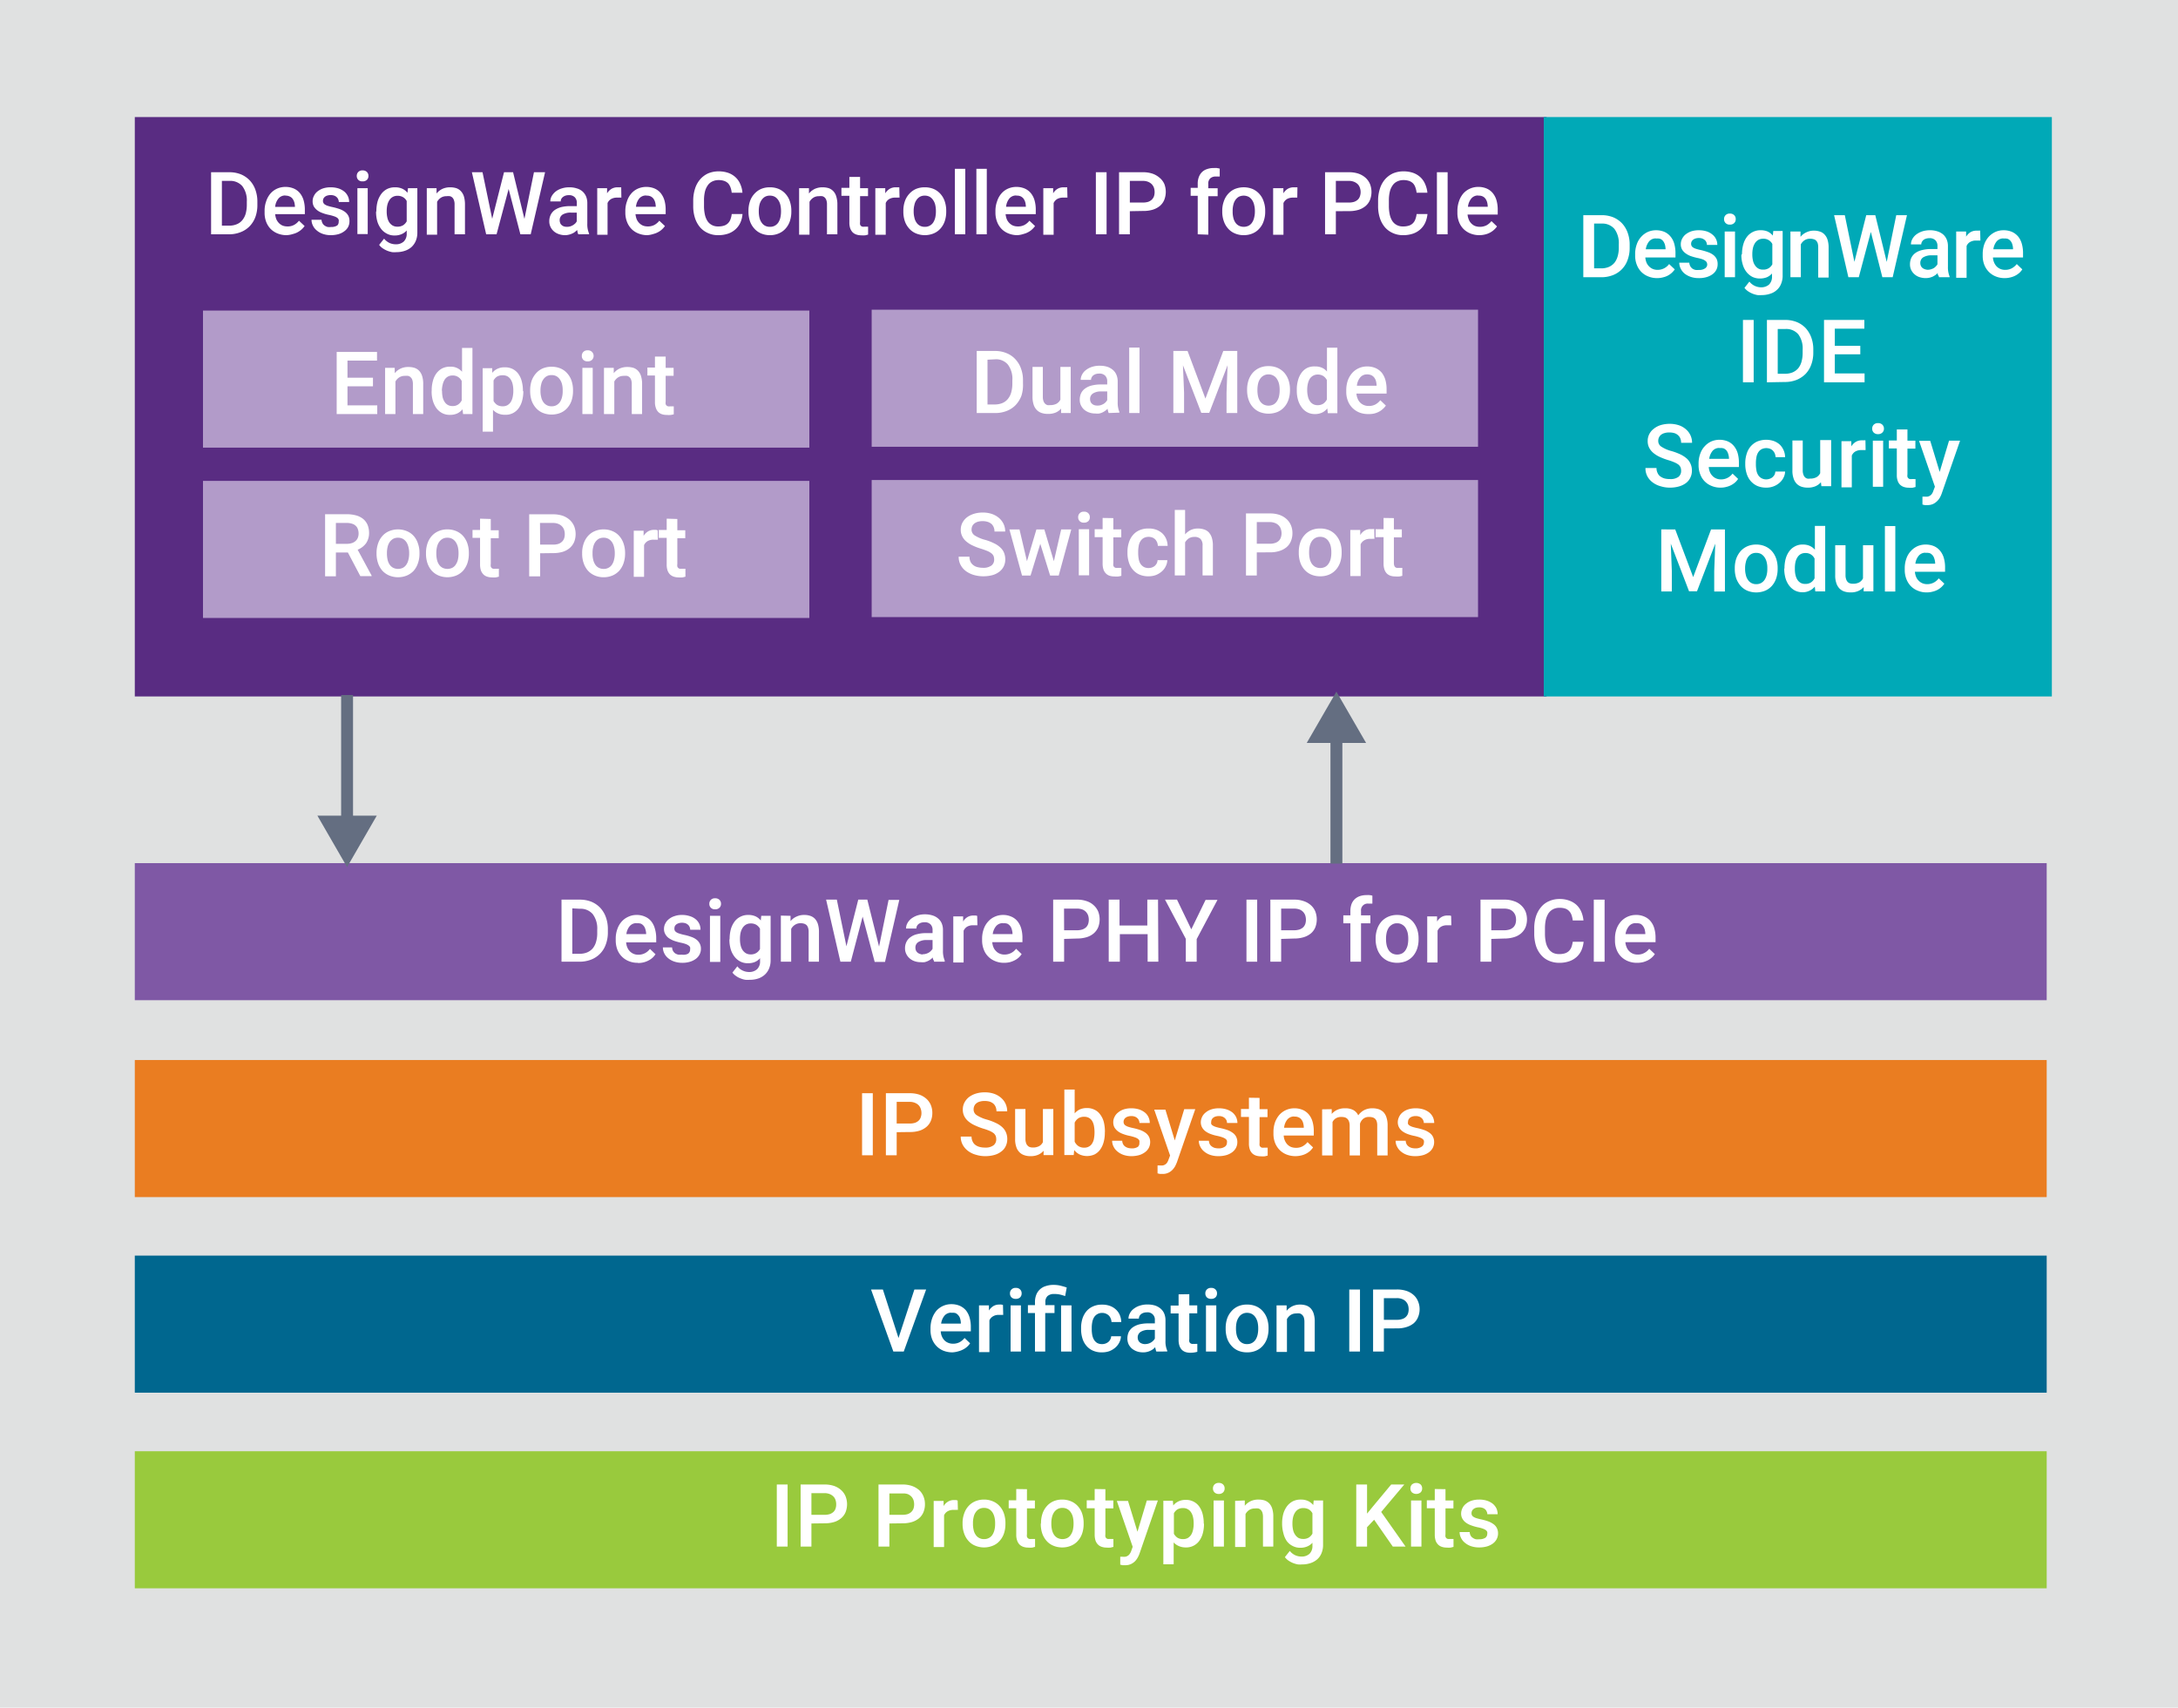 <svg id="Layer_1" data-name="Layer 1" xmlns="http://www.w3.org/2000/svg" viewBox="0 0 274.35 215.16"><defs><style>.cls-1{fill:#e0e1e1;}.cls-2{fill:#99ca3d;}.cls-3{fill:#fff;}.cls-4{fill:#ea7d21;}.cls-5{fill:#00678f;}.cls-6{fill:#592c82;}.cls-7{fill:#b29bc9;}.cls-8{fill:#7f58a5;}.cls-9{fill:#646e81;}.cls-10{fill:#00a9b7;}</style></defs><rect class="cls-1" width="274.35" height="215.16"/><rect class="cls-2" x="16.98" y="182.85" width="240.83" height="17.27"/><path class="cls-3" d="M151.55,239.69h-1.36v-7.82h1.36Z" transform="translate(-52.34 -44.83)"/><path class="cls-3" d="M154.55,236.78v2.91h-1.36v-7.82h3a3.76,3.76,0,0,1,1.21.18,2.68,2.68,0,0,1,.89.52,2.2,2.2,0,0,1,.56.79,2.72,2.72,0,0,1,.19,1,2.78,2.78,0,0,1-.19,1,2,2,0,0,1-.56.76,2.45,2.45,0,0,1-.89.48,4.08,4.08,0,0,1-1.21.16Zm0-1.09h1.64a2.22,2.22,0,0,0,.67-.09,1.37,1.37,0,0,0,.47-.28,1,1,0,0,0,.26-.42,1.51,1.51,0,0,0,.08-.53,1.55,1.55,0,0,0-.08-.53,1.13,1.13,0,0,0-.26-.45,1.43,1.43,0,0,0-.47-.31,1.71,1.71,0,0,0-.67-.12h-1.64Z" transform="translate(-52.34 -44.83)"/><path class="cls-3" d="M164.37,236.78v2.91H163v-7.82h3a3.71,3.71,0,0,1,1.21.18,2.84,2.84,0,0,1,.9.52,2.17,2.17,0,0,1,.55.79,2.53,2.53,0,0,1,.19,1,2.59,2.59,0,0,1-.19,1,2,2,0,0,1-.55.76,2.59,2.59,0,0,1-.9.48,4,4,0,0,1-1.21.16Zm0-1.09H166a2.29,2.29,0,0,0,.68-.09,1.32,1.32,0,0,0,.46-.28,1.17,1.17,0,0,0,.27-.42,1.78,1.78,0,0,0,.08-.53,1.84,1.84,0,0,0-.08-.53,1.29,1.29,0,0,0-.27-.45,1.38,1.38,0,0,0-.46-.31A1.76,1.76,0,0,0,166,233h-1.63Z" transform="translate(-52.34 -44.83)"/><path class="cls-3" d="M173,235.07a1.15,1.15,0,0,0-.26,0h-.27a1.44,1.44,0,0,0-.77.18,1.07,1.07,0,0,0-.44.5v4h-1.31v-5.81h1.25l0,.65a1.64,1.64,0,0,1,.55-.56,1.43,1.43,0,0,1,.76-.2l.26,0,.2.06Z" transform="translate(-52.34 -44.83)"/><path class="cls-3" d="M173.59,236.73a3.42,3.42,0,0,1,.19-1.17,2.62,2.62,0,0,1,.53-.94,2.36,2.36,0,0,1,.84-.62,2.76,2.76,0,0,1,1.14-.23,2.8,2.8,0,0,1,1.14.23,2.31,2.31,0,0,1,.85.62,2.62,2.62,0,0,1,.53.94,3.68,3.68,0,0,1,.18,1.17v.11a3.74,3.74,0,0,1-.18,1.18,2.66,2.66,0,0,1-.53.93,2.2,2.2,0,0,1-.85.62,2.92,2.92,0,0,1-2.27,0,2.2,2.2,0,0,1-.85-.62,2.66,2.66,0,0,1-.53-.93,3.48,3.48,0,0,1-.19-1.18Zm1.31.11a3,3,0,0,0,.08.74,1.6,1.6,0,0,0,.25.61,1.15,1.15,0,0,0,.44.41,1.22,1.22,0,0,0,.63.15,1.21,1.21,0,0,0,.62-.15,1.15,1.15,0,0,0,.44-.41,2,2,0,0,0,.25-.61,3,3,0,0,0,.08-.74v-.11a2.87,2.87,0,0,0-.08-.73,2,2,0,0,0-.25-.61,1.46,1.46,0,0,0-.44-.42,1.28,1.28,0,0,0-.63-.15,1.25,1.25,0,0,0-.63.15,1.33,1.33,0,0,0-.43.42,1.6,1.6,0,0,0-.25.61,2.87,2.87,0,0,0-.08.73Z" transform="translate(-52.34 -44.83)"/><path class="cls-3" d="M181.7,232.46v1.42h1v1h-1v3.25a1,1,0,0,0,0,.32.38.38,0,0,0,.13.19.31.31,0,0,0,.19.09.88.88,0,0,0,.24,0l.26,0,.2,0v1l-.36.09a3.49,3.49,0,0,1-.5,0,1.89,1.89,0,0,1-.6-.09,1.29,1.29,0,0,1-.48-.28,1.33,1.33,0,0,1-.31-.5,2.18,2.18,0,0,1-.12-.77v-3.32h-.95v-1h.95v-1.42Z" transform="translate(-52.34 -44.83)"/><path class="cls-3" d="M183.47,236.73a3.68,3.68,0,0,1,.18-1.17,2.77,2.77,0,0,1,.53-.94A2.4,2.4,0,0,1,185,234a2.71,2.71,0,0,1,1.13-.23,2.81,2.81,0,0,1,1.15.23,2.4,2.4,0,0,1,.85.62,2.62,2.62,0,0,1,.53.94,3.68,3.68,0,0,1,.18,1.17v.11a3.74,3.74,0,0,1-.18,1.18,2.66,2.66,0,0,1-.53.93,2.28,2.28,0,0,1-.85.62,2.76,2.76,0,0,1-1.14.23,2.8,2.8,0,0,1-1.14-.23,2.28,2.28,0,0,1-.85-.62,2.82,2.82,0,0,1-.53-.93,3.74,3.74,0,0,1-.18-1.18Zm1.3.11a3.5,3.5,0,0,0,.08.74,2,2,0,0,0,.25.61,1.32,1.32,0,0,0,.44.41,1.4,1.4,0,0,0,1.26,0,1.13,1.13,0,0,0,.43-.41,1.79,1.79,0,0,0,.26-.61,3.5,3.5,0,0,0,.08-.74v-.11a3.4,3.4,0,0,0-.08-.73,1.79,1.79,0,0,0-.26-.61,1.26,1.26,0,0,0-.44-.42,1.22,1.22,0,0,0-.63-.15,1.21,1.21,0,0,0-.62.15,1.36,1.36,0,0,0-.44.42,2,2,0,0,0-.25.61,3.4,3.4,0,0,0-.08.73Z" transform="translate(-52.34 -44.83)"/><path class="cls-3" d="M191.58,232.46v1.42h1v1h-1v3.25a1,1,0,0,0,0,.32.44.44,0,0,0,.12.19.37.37,0,0,0,.19.09,1,1,0,0,0,.25,0l.26,0,.19,0v1l-.36.09a3.37,3.37,0,0,1-.5,0,1.87,1.87,0,0,1-.59-.09,1.15,1.15,0,0,1-.48-.28,1.35,1.35,0,0,1-.32-.5,2.46,2.46,0,0,1-.11-.77v-3.32h-1v-1h1v-1.42Z" transform="translate(-52.34 -44.83)"/><path class="cls-3" d="M195.62,237.82l1.18-3.94h1.39l-2.31,6.69a3.11,3.11,0,0,1-.21.47,2.21,2.21,0,0,1-.34.48,1.81,1.81,0,0,1-.52.37,1.67,1.67,0,0,1-.73.15l-.33,0-.3-.07v-1h.25a2.58,2.58,0,0,0,.42,0,1,1,0,0,0,.31-.14.76.76,0,0,0,.23-.24,1.42,1.42,0,0,0,.18-.37l.18-.5-2-5.78h1.41Z" transform="translate(-52.34 -44.83)"/><path class="cls-3" d="M204,236.84a4.43,4.43,0,0,1-.15,1.18,2.85,2.85,0,0,1-.43.93,2,2,0,0,1-.71.62,2,2,0,0,1-1,.23,2.14,2.14,0,0,1-.87-.17,1.88,1.88,0,0,1-.66-.46v2.75h-1.3v-8h1.2l.05.59a1.87,1.87,0,0,1,.67-.52,2.06,2.06,0,0,1,.9-.18,2,2,0,0,1,1.69.82,2.85,2.85,0,0,1,.43.93,4.61,4.61,0,0,1,.15,1.21Zm-1.3-.11a3.5,3.5,0,0,0-.08-.74,1.8,1.8,0,0,0-.24-.6,1.21,1.21,0,0,0-.41-.4,1.17,1.17,0,0,0-.61-.15,1.41,1.41,0,0,0-.71.17,1.31,1.31,0,0,0-.44.49v2.58a1.48,1.48,0,0,0,.44.49,1.33,1.33,0,0,0,.72.18,1.17,1.17,0,0,0,.61-.15,1.34,1.34,0,0,0,.41-.41,1.93,1.93,0,0,0,.23-.61,3.5,3.5,0,0,0,.08-.74Z" transform="translate(-52.34 -44.83)"/><path class="cls-3" d="M205.13,232.37a.68.68,0,0,1,.19-.5.72.72,0,0,1,.54-.2.74.74,0,0,1,.55.2.68.68,0,0,1,.19.5.67.67,0,0,1-.19.49.74.74,0,0,1-.55.2.72.72,0,0,1-.54-.2A.67.67,0,0,1,205.13,232.37Zm1.38,7.32h-1.3v-5.81h1.3Z" transform="translate(-52.34 -44.83)"/><path class="cls-3" d="M209.14,233.88l0,.67a2.1,2.1,0,0,1,.74-.58,2.24,2.24,0,0,1,1-.2,2.58,2.58,0,0,1,.76.11,1.54,1.54,0,0,1,.59.38,1.72,1.72,0,0,1,.37.67,3.24,3.24,0,0,1,.13,1v3.76h-1.3v-3.77a1.72,1.72,0,0,0-.07-.5.88.88,0,0,0-.2-.34.69.69,0,0,0-.32-.19,1.84,1.84,0,0,0-.44,0,1.27,1.27,0,0,0-.7.19,1.39,1.39,0,0,0-.47.52v4.14h-1.31v-5.81Z" transform="translate(-52.34 -44.83)"/><path class="cls-3" d="M213.84,236.74a4.6,4.6,0,0,1,.16-1.21,3,3,0,0,1,.47-.94,2.25,2.25,0,0,1,.73-.61,2.19,2.19,0,0,1,1-.21,2.14,2.14,0,0,1,.91.18,1.89,1.89,0,0,1,.65.51l.06-.58H219v5.65a2.64,2.64,0,0,1-.2,1,2,2,0,0,1-.54.77,2.4,2.4,0,0,1-.83.47,3.27,3.27,0,0,1-1.06.17,3.61,3.61,0,0,1-.54,0,3.38,3.38,0,0,1-.6-.17,3.1,3.1,0,0,1-.57-.3,1.83,1.83,0,0,1-.47-.45l.62-.78a1.87,1.87,0,0,0,.7.55,1.91,1.91,0,0,0,.78.16,1.43,1.43,0,0,0,1-.35,1.34,1.34,0,0,0,.37-1v-.39a1.8,1.8,0,0,1-.64.46,2.13,2.13,0,0,1-.86.17,2,2,0,0,1-1-.23,2,2,0,0,1-.73-.61A2.91,2.91,0,0,1,214,238a4.43,4.43,0,0,1-.16-1.18Zm1.3.11a3.4,3.4,0,0,0,.08.73,1.62,1.62,0,0,0,.25.6,1.34,1.34,0,0,0,.41.41,1.28,1.28,0,0,0,.61.14,1.3,1.3,0,0,0,.72-.18,1.41,1.41,0,0,0,.45-.49V235.5a1.25,1.25,0,0,0-.45-.49,1.41,1.41,0,0,0-.71-.17,1.2,1.2,0,0,0-.61.15,1.27,1.27,0,0,0-.42.41,2,2,0,0,0-.25.6,3.5,3.5,0,0,0-.08.74Z" transform="translate(-52.34 -44.83)"/><path class="cls-3" d="M225.43,236.31l-.89.94v2.44h-1.36v-7.82h1.36v3.67l.76-.93,2.28-2.74h1.65l-2.91,3.46,3.07,4.36h-1.61Z" transform="translate(-52.34 -44.83)"/><path class="cls-3" d="M230,232.37a.72.72,0,0,1,.19-.5.86.86,0,0,1,1.1,0,.68.68,0,0,1,.19.5.67.67,0,0,1-.19.49.86.86,0,0,1-1.1,0A.71.71,0,0,1,230,232.37Zm1.39,7.32h-1.31v-5.81h1.31Z" transform="translate(-52.34 -44.83)"/><path class="cls-3" d="M234.42,232.46v1.42h1v1h-1v3.25a1,1,0,0,0,0,.32.44.44,0,0,0,.12.19.37.37,0,0,0,.19.09,1,1,0,0,0,.25,0l.26,0,.19,0v1l-.36.09a3.37,3.37,0,0,1-.5,0,1.87,1.87,0,0,1-.59-.09,1.15,1.15,0,0,1-.48-.28,1.35,1.35,0,0,1-.32-.5,2.46,2.46,0,0,1-.11-.77v-3.32h-1v-1h1v-1.42Z" transform="translate(-52.34 -44.83)"/><path class="cls-3" d="M239.68,238.11a.75.75,0,0,0,0-.26.54.54,0,0,0-.18-.23,1.49,1.49,0,0,0-.38-.19,4.1,4.1,0,0,0-.64-.17,6.1,6.1,0,0,1-.85-.25,2.58,2.58,0,0,1-.66-.35,1.58,1.58,0,0,1-.42-.48,1.28,1.28,0,0,1-.16-.65,1.54,1.54,0,0,1,.16-.67,1.51,1.51,0,0,1,.45-.56,2.11,2.11,0,0,1,.71-.39,3,3,0,0,1,.93-.14,3.2,3.2,0,0,1,1,.14,2.47,2.47,0,0,1,.74.39,1.85,1.85,0,0,1,.46.59,1.8,1.8,0,0,1,.15.73h-1.3a.71.71,0,0,0-.07-.32.77.77,0,0,0-.19-.29.91.91,0,0,0-.32-.19,1.2,1.2,0,0,0-.44-.07,1.35,1.35,0,0,0-.43.06.86.86,0,0,0-.3.16.56.56,0,0,0-.18.23.67.67,0,0,0-.06.28.58.58,0,0,0,.05.26.59.59,0,0,0,.19.2,1.43,1.43,0,0,0,.37.17,5.92,5.92,0,0,0,.58.15,7.13,7.13,0,0,1,.9.25,2.55,2.55,0,0,1,.68.36,1.3,1.3,0,0,1,.42.49,1.45,1.45,0,0,1,.15.68,1.55,1.55,0,0,1-.17.71,1.64,1.64,0,0,1-.47.55,2.39,2.39,0,0,1-.75.37,3.61,3.61,0,0,1-1,.13,3.12,3.12,0,0,1-1.05-.17,2.41,2.41,0,0,1-.77-.45,1.73,1.73,0,0,1-.47-.62,1.59,1.59,0,0,1-.16-.7h1.27a1,1,0,0,0,.12.45.78.78,0,0,0,.28.29,1.14,1.14,0,0,0,.37.17,2,2,0,0,0,.43,0,1.35,1.35,0,0,0,.79-.2A.62.62,0,0,0,239.68,238.11Z" transform="translate(-52.34 -44.83)"/><rect class="cls-4" x="16.98" y="133.56" width="240.83" height="17.27"/><path class="cls-3" d="M162.28,190.39h-1.35v-7.82h1.35Z" transform="translate(-52.34 -44.83)"/><path class="cls-3" d="M165.29,187.48v2.91h-1.36v-7.82h3a3.76,3.76,0,0,1,1.21.18,2.68,2.68,0,0,1,.89.52,2.2,2.2,0,0,1,.56.79,2.53,2.53,0,0,1,.19,1,2.59,2.59,0,0,1-.19,1,2,2,0,0,1-.56.76,2.61,2.61,0,0,1-.89.48,4.08,4.08,0,0,1-1.21.16Zm0-1.09h1.63a2.22,2.22,0,0,0,.67-.09,1.28,1.28,0,0,0,.47-.28,1,1,0,0,0,.26-.42,1.51,1.51,0,0,0,.09-.53,1.55,1.55,0,0,0-.09-.53,1.13,1.13,0,0,0-.26-.45,1.33,1.33,0,0,0-.47-.31,1.71,1.71,0,0,0-.67-.12h-1.63Z" transform="translate(-52.34 -44.83)"/><path class="cls-3" d="M177.83,188.37a1.16,1.16,0,0,0-.07-.42,1,1,0,0,0-.25-.34,2.65,2.65,0,0,0-.52-.3,7.62,7.62,0,0,0-.83-.29,8.2,8.2,0,0,1-1-.39,3.45,3.45,0,0,1-.82-.5,2.08,2.08,0,0,1-.53-.65,1.8,1.8,0,0,1-.19-.85,1.85,1.85,0,0,1,.2-.87,2.16,2.16,0,0,1,.56-.69,2.92,2.92,0,0,1,.88-.45,3.67,3.67,0,0,1,1.13-.16,3.46,3.46,0,0,1,1.19.19,2.63,2.63,0,0,1,.88.52,2.18,2.18,0,0,1,.56.76,2.23,2.23,0,0,1,.19.92h-1.35a1.46,1.46,0,0,0-.09-.52,1.17,1.17,0,0,0-.27-.42,1.47,1.47,0,0,0-.46-.27,2.19,2.19,0,0,0-.66-.09,2,2,0,0,0-.63.08,1.09,1.09,0,0,0-.43.22.81.81,0,0,0-.26.35,1,1,0,0,0-.08.42.84.84,0,0,0,.41.73,4.57,4.57,0,0,0,1.25.54,7,7,0,0,1,1.14.43,3.07,3.07,0,0,1,.81.53,1.9,1.9,0,0,1,.47.67,2.06,2.06,0,0,1,.16.84,2,2,0,0,1-.2.89,1.72,1.72,0,0,1-.56.67,2.53,2.53,0,0,1-.87.43,4.16,4.16,0,0,1-1.15.15,3.77,3.77,0,0,1-1.11-.16,3,3,0,0,1-1-.46,2.46,2.46,0,0,1-.7-.77,2.11,2.11,0,0,1-.27-1.08h1.36a1.39,1.39,0,0,0,.14.63,1.1,1.1,0,0,0,.36.44,1.51,1.51,0,0,0,.53.24,2.49,2.49,0,0,0,.68.08,1.62,1.62,0,0,0,1.06-.29A.92.92,0,0,0,177.83,188.37Z" transform="translate(-52.34 -44.83)"/><path class="cls-3" d="M183.8,189.82a2,2,0,0,1-.68.5,2.35,2.35,0,0,1-1,.18,2.2,2.2,0,0,1-.78-.13,1.46,1.46,0,0,1-.6-.38,1.63,1.63,0,0,1-.39-.67,2.86,2.86,0,0,1-.14-1v-3.76h1.3v3.77a1.54,1.54,0,0,0,.08.52.77.77,0,0,0,.2.33.59.59,0,0,0,.29.18,1,1,0,0,0,.35.05,1.63,1.63,0,0,0,.82-.18,1.17,1.17,0,0,0,.46-.5v-4.17h1.31v5.81h-1.23Z" transform="translate(-52.34 -44.83)"/><path class="cls-3" d="M191.51,187.54a4.46,4.46,0,0,1-.15,1.19,2.85,2.85,0,0,1-.43.93,2,2,0,0,1-.71.62,2.31,2.31,0,0,1-1.9,0,2,2,0,0,1-.67-.55l-.06.63h-1.18v-8.25h1.3v3a2,2,0,0,1,.65-.5,2.14,2.14,0,0,1,.87-.17,2.07,2.07,0,0,1,1,.22,1.81,1.81,0,0,1,.71.61,2.67,2.67,0,0,1,.44.93,5.06,5.06,0,0,1,.14,1.2Zm-1.3-.11a4.21,4.21,0,0,0-.07-.73,1.77,1.77,0,0,0-.21-.6,1.12,1.12,0,0,0-.4-.41,1.16,1.16,0,0,0-.62-.15,1.3,1.3,0,0,0-.75.2,1.34,1.34,0,0,0-.45.54v2.4a1.48,1.48,0,0,0,.45.54,1.29,1.29,0,0,0,.76.21,1.11,1.11,0,0,0,.6-.15,1,1,0,0,0,.4-.4,1.59,1.59,0,0,0,.22-.6,4.23,4.23,0,0,0,.07-.74Z" transform="translate(-52.34 -44.83)"/><path class="cls-3" d="M195.86,188.81a.75.75,0,0,0,0-.26.54.54,0,0,0-.18-.23,1.49,1.49,0,0,0-.38-.19,6,6,0,0,0-.64-.18,5,5,0,0,1-.85-.24,2.43,2.43,0,0,1-.66-.35,1.77,1.77,0,0,1-.43-.48,1.38,1.38,0,0,1-.15-.65,1.41,1.41,0,0,1,.16-.67,1.51,1.51,0,0,1,.45-.56,2.15,2.15,0,0,1,.7-.39,3,3,0,0,1,.94-.14,3.24,3.24,0,0,1,1,.14,2.41,2.41,0,0,1,.73.39,1.61,1.61,0,0,1,.46.59,1.66,1.66,0,0,1,.16.73h-1.3a.71.71,0,0,0-.07-.32.67.67,0,0,0-.19-.28.87.87,0,0,0-.32-.2,1.2,1.2,0,0,0-.44-.07,1.35,1.35,0,0,0-.43.06.91.91,0,0,0-.31.16.66.66,0,0,0-.18.23.67.67,0,0,0-.06.28.58.58,0,0,0,.06.26.51.51,0,0,0,.19.2,1.43,1.43,0,0,0,.37.17,5.25,5.25,0,0,0,.58.15,7.64,7.64,0,0,1,.9.25,2.72,2.72,0,0,1,.68.36,1.51,1.51,0,0,1,.42.49,1.45,1.45,0,0,1,.15.68,1.55,1.55,0,0,1-.17.71,1.57,1.57,0,0,1-.48.55,2.23,2.23,0,0,1-.74.37,3.61,3.61,0,0,1-1,.13,3.08,3.08,0,0,1-1-.17,2.41,2.41,0,0,1-.77-.45,1.73,1.73,0,0,1-.47-.62,1.59,1.59,0,0,1-.16-.7h1.27a1,1,0,0,0,.12.45.84.84,0,0,0,.27.29,1.19,1.19,0,0,0,.38.17,2,2,0,0,0,.43.05,1.32,1.32,0,0,0,.78-.2A.6.6,0,0,0,195.86,188.81Z" transform="translate(-52.34 -44.83)"/><path class="cls-3" d="M200.32,188.52l1.19-3.94h1.39l-2.31,6.69c-.06.15-.13.31-.21.47a2.26,2.26,0,0,1-.35.48,1.68,1.68,0,0,1-.52.37,1.61,1.61,0,0,1-.73.15l-.33,0-.3-.07v-1h.25a2.5,2.5,0,0,0,.42,0,1,1,0,0,0,.32-.14.76.76,0,0,0,.23-.24,1.84,1.84,0,0,0,.17-.37l.19-.5-2-5.78h1.41Z" transform="translate(-52.34 -44.83)"/><path class="cls-3" d="M206.89,188.81a.75.75,0,0,0,0-.26.54.54,0,0,0-.18-.23,1.49,1.49,0,0,0-.38-.19,4.88,4.88,0,0,0-.64-.18,5,5,0,0,1-.85-.24,2.58,2.58,0,0,1-.66-.35,1.58,1.58,0,0,1-.42-.48,1.39,1.39,0,0,1-.16-.65,1.54,1.54,0,0,1,.16-.67,1.51,1.51,0,0,1,.45-.56,2.11,2.11,0,0,1,.71-.39,3,3,0,0,1,.93-.14,3.2,3.2,0,0,1,1,.14,2.47,2.47,0,0,1,.74.39,1.85,1.85,0,0,1,.46.59,1.81,1.81,0,0,1,.16.73h-1.31a.87.87,0,0,0-.06-.32.93.93,0,0,0-.52-.48,1.16,1.16,0,0,0-.44-.07,1.4,1.4,0,0,0-.43.06.86.86,0,0,0-.3.16.66.66,0,0,0-.18.23.67.67,0,0,0-.06.28.75.75,0,0,0,0,.26.59.59,0,0,0,.19.2,1.61,1.61,0,0,0,.37.17,5.92,5.92,0,0,0,.58.15,7.84,7.84,0,0,1,.91.25,2.64,2.64,0,0,1,.67.36,1.3,1.3,0,0,1,.42.49,1.45,1.45,0,0,1,.15.68,1.55,1.55,0,0,1-.17.71,1.64,1.64,0,0,1-.47.55,2.39,2.39,0,0,1-.75.37,3.59,3.59,0,0,1-1,.13,3.14,3.14,0,0,1-1.06-.17,2.41,2.41,0,0,1-.77-.45,1.86,1.86,0,0,1-.47-.62,1.59,1.59,0,0,1-.16-.7h1.27a1,1,0,0,0,.12.45.86.86,0,0,0,.28.29,1.14,1.14,0,0,0,.37.17,2.1,2.1,0,0,0,.43.05,1.33,1.33,0,0,0,.79-.2A.59.59,0,0,0,206.89,188.81Z" transform="translate(-52.34 -44.83)"/><path class="cls-3" d="M211,183.16v1.42h1v1h-1v3.25a1.32,1.32,0,0,0,0,.32.38.38,0,0,0,.13.19.31.31,0,0,0,.19.09.88.88,0,0,0,.24,0l.26,0,.2,0v1l-.36.09a3.49,3.49,0,0,1-.5,0,2,2,0,0,1-.6-.09,1.29,1.29,0,0,1-.48-.28,1.33,1.33,0,0,1-.31-.5,2.2,2.2,0,0,1-.11-.77v-3.32h-1v-1h1v-1.42Z" transform="translate(-52.34 -44.83)"/><path class="cls-3" d="M215.53,190.5a3.07,3.07,0,0,1-1.16-.22,2.53,2.53,0,0,1-.87-.59,2.64,2.64,0,0,1-.56-.89,3.16,3.16,0,0,1-.19-1.11v-.22a3.71,3.71,0,0,1,.2-1.24,3.06,3.06,0,0,1,.56-.95,2.49,2.49,0,0,1,.84-.6,2.53,2.53,0,0,1,1-.21,2.67,2.67,0,0,1,1.1.21,2.1,2.1,0,0,1,.78.6,2.54,2.54,0,0,1,.45.9,4.23,4.23,0,0,1,.15,1.16v.56h-3.79a1.81,1.81,0,0,0,.14.62,1.64,1.64,0,0,0,.31.49,1.43,1.43,0,0,0,.47.33,1.71,1.71,0,0,0,.62.11,1.74,1.74,0,0,0,.84-.19,2.08,2.08,0,0,0,.62-.53l.7.67a3.07,3.07,0,0,1-.34.41,2.53,2.53,0,0,1-1.11.59A3.22,3.22,0,0,1,215.53,190.5Zm-.15-5a1.1,1.1,0,0,0-.87.37,1.94,1.94,0,0,0-.42,1.05h2.48v-.1a2,2,0,0,0-.08-.49,1.15,1.15,0,0,0-.21-.43.94.94,0,0,0-.36-.29A1.13,1.13,0,0,0,215.38,185.52Z" transform="translate(-52.34 -44.83)"/><path class="cls-3" d="M220.09,184.58l0,.6a2,2,0,0,1,.7-.52,2.3,2.3,0,0,1,1-.19,2.12,2.12,0,0,1,1,.21,1.46,1.46,0,0,1,.64.68,2.17,2.17,0,0,1,.73-.65,2.2,2.2,0,0,1,1.05-.24,2.55,2.55,0,0,1,.81.12,1.58,1.58,0,0,1,.6.38,1.74,1.74,0,0,1,.37.67,3.12,3.12,0,0,1,.14,1v3.77h-1.31v-3.77a1.58,1.58,0,0,0-.07-.53.78.78,0,0,0-.21-.33.74.74,0,0,0-.33-.17,1.45,1.45,0,0,0-.43-.05,1.09,1.09,0,0,0-.73.24,1.31,1.31,0,0,0-.4.62s0,0,0,.06v3.93h-1.3v-3.76a1.52,1.52,0,0,0-.08-.51.89.89,0,0,0-.21-.34.78.78,0,0,0-.33-.19,1.88,1.88,0,0,0-.43-.05,1.31,1.31,0,0,0-.69.17,1.19,1.19,0,0,0-.42.47v4.21h-1.31v-5.81Z" transform="translate(-52.34 -44.83)"/><path class="cls-3" d="M231.7,188.81a.75.75,0,0,0,0-.26.54.54,0,0,0-.18-.23,1.49,1.49,0,0,0-.38-.19,4.88,4.88,0,0,0-.64-.18,5,5,0,0,1-.85-.24,2.58,2.58,0,0,1-.66-.35,1.58,1.58,0,0,1-.42-.48,1.39,1.39,0,0,1-.16-.65,1.54,1.54,0,0,1,.16-.67A1.51,1.51,0,0,1,229,185a2.11,2.11,0,0,1,.71-.39,3,3,0,0,1,.93-.14,3.2,3.2,0,0,1,1,.14,2.47,2.47,0,0,1,.74.39,1.85,1.85,0,0,1,.46.59,1.81,1.81,0,0,1,.16.73h-1.31a.71.71,0,0,0-.07-.32.67.67,0,0,0-.19-.28.8.8,0,0,0-.32-.2,1.16,1.16,0,0,0-.44-.07,1.35,1.35,0,0,0-.43.06.86.86,0,0,0-.3.16.66.66,0,0,0-.18.23.67.67,0,0,0-.06.28.58.58,0,0,0,0,.26.59.59,0,0,0,.19.2,1.61,1.61,0,0,0,.37.17,5.92,5.92,0,0,0,.58.15,7.13,7.13,0,0,1,.9.25,2.55,2.55,0,0,1,.68.36,1.3,1.3,0,0,1,.42.49,1.45,1.45,0,0,1,.15.68,1.55,1.55,0,0,1-.17.71,1.64,1.64,0,0,1-.47.55,2.39,2.39,0,0,1-.75.37,3.59,3.59,0,0,1-1,.13,3.14,3.14,0,0,1-1.06-.17,2.41,2.41,0,0,1-.77-.45,1.86,1.86,0,0,1-.47-.62,1.59,1.59,0,0,1-.16-.7h1.27a1,1,0,0,0,.12.45.86.86,0,0,0,.28.29,1.14,1.14,0,0,0,.37.17,2,2,0,0,0,.43.05,1.35,1.35,0,0,0,.79-.2A.62.62,0,0,0,231.7,188.81Z" transform="translate(-52.34 -44.83)"/><rect class="cls-5" x="16.98" y="158.2" width="240.83" height="17.27"/><path class="cls-3" d="M165.52,213.41l2-6.11H169l-2.82,7.82h-1.31l-2.81-7.82h1.49Z" transform="translate(-52.34 -44.83)"/><path class="cls-3" d="M172.33,215.22a3.07,3.07,0,0,1-1.16-.21,2.53,2.53,0,0,1-.87-.59,2.64,2.64,0,0,1-.56-.89,3.18,3.18,0,0,1-.19-1.12v-.21a3.71,3.71,0,0,1,.2-1.24,3.06,3.06,0,0,1,.56-1,2.49,2.49,0,0,1,.84-.6,2.53,2.53,0,0,1,1-.21,2.67,2.67,0,0,1,1.1.21,2.18,2.18,0,0,1,.78.59,2.67,2.67,0,0,1,.45.91,4.23,4.23,0,0,1,.15,1.16v.55h-3.79a1.82,1.82,0,0,0,.14.63,1.64,1.64,0,0,0,.31.49,1.4,1.4,0,0,0,.47.32,1.52,1.52,0,0,0,.62.12,1.74,1.74,0,0,0,.84-.19,2.08,2.08,0,0,0,.62-.53l.7.67a2.49,2.49,0,0,1-.34.4,2.27,2.27,0,0,1-.49.35,2.68,2.68,0,0,1-.62.25A3.24,3.24,0,0,1,172.33,215.22Zm-.15-5a1.11,1.11,0,0,0-.87.38,1.94,1.94,0,0,0-.42,1h2.48v-.1a2.09,2.09,0,0,0-.08-.5,1,1,0,0,0-.21-.42,1.07,1.07,0,0,0-.36-.3A1.27,1.27,0,0,0,172.18,210.24Z" transform="translate(-52.34 -44.83)"/><path class="cls-3" d="M178.71,210.5l-.26,0h-.28a1.34,1.34,0,0,0-.76.19,1.07,1.07,0,0,0-.44.5v4h-1.31V209.3h1.25l0,.65a1.77,1.77,0,0,1,.54-.55,1.41,1.41,0,0,1,.77-.2,1.14,1.14,0,0,1,.25,0,1.07,1.07,0,0,1,.21.05Z" transform="translate(-52.34 -44.83)"/><path class="cls-3" d="M179.56,207.8a.66.66,0,0,1,.19-.5.68.68,0,0,1,.54-.2.7.7,0,0,1,.55.2.66.66,0,0,1,.19.5.67.67,0,0,1-.19.49.74.74,0,0,1-.55.19.71.71,0,0,1-.54-.19A.67.67,0,0,1,179.56,207.8Zm1.38,7.32h-1.3V209.3h1.3Z" transform="translate(-52.34 -44.83)"/><path class="cls-3" d="M182.71,215.12v-4.85h-.89v-1h.89v-.36a2.47,2.47,0,0,1,.16-.94,1.82,1.82,0,0,1,.46-.68,1.86,1.86,0,0,1,.74-.42,3,3,0,0,1,1-.15,3.68,3.68,0,0,1,.82.09c.26.07.54.14.82.24l-.2,1.08a6.2,6.2,0,0,0-.6-.18,2.88,2.88,0,0,0-.75-.08,1.19,1.19,0,0,0-.87.26,1,1,0,0,0-.27.78v.36h1.15v1H184v4.85Zm4.61,0H186V209.3h1.31Z" transform="translate(-52.34 -44.83)"/><path class="cls-3" d="M191.15,214.18a1.23,1.23,0,0,0,.44-.07,1.25,1.25,0,0,0,.36-.2,1,1,0,0,0,.25-.32,1,1,0,0,0,.11-.4h1.23a1.79,1.79,0,0,1-.21.79,2.16,2.16,0,0,1-.51.65,2.59,2.59,0,0,1-.74.44,2.76,2.76,0,0,1-.91.15A2.66,2.66,0,0,1,190,215a2.26,2.26,0,0,1-.83-.63,2.58,2.58,0,0,1-.49-.93,3.75,3.75,0,0,1-.16-1.12v-.19a3.81,3.81,0,0,1,.16-1.13,2.76,2.76,0,0,1,.49-.93,2.26,2.26,0,0,1,.83-.63,2.61,2.61,0,0,1,1.16-.23,2.69,2.69,0,0,1,1,.16,2.19,2.19,0,0,1,.74.45,2,2,0,0,1,.49.69,2.57,2.57,0,0,1,.19.89h-1.23a1.29,1.29,0,0,0-.1-.44,1.1,1.1,0,0,0-.23-.37,1.13,1.13,0,0,0-.36-.24,1.16,1.16,0,0,0-.47-.1,1.18,1.18,0,0,0-1.06.59,1.91,1.91,0,0,0-.21.61,3.82,3.82,0,0,0-.06.68v.19a4,4,0,0,0,.06.69,1.94,1.94,0,0,0,.21.6,1.24,1.24,0,0,0,.4.42A1.2,1.2,0,0,0,191.15,214.18Z" transform="translate(-52.34 -44.83)"/><path class="cls-3" d="M198,215.12a1.23,1.23,0,0,1-.08-.25,2.21,2.21,0,0,1-.07-.3,2.33,2.33,0,0,1-.28.26,2,2,0,0,1-.35.2,1.88,1.88,0,0,1-.42.14,1.74,1.74,0,0,1-.47.05,2.28,2.28,0,0,1-.8-.13,2.16,2.16,0,0,1-.63-.36,1.84,1.84,0,0,1-.41-.55,1.77,1.77,0,0,1-.14-.69,2,2,0,0,1,.17-.83,1.67,1.67,0,0,1,.52-.6,2.64,2.64,0,0,1,.83-.37,4.75,4.75,0,0,1,1.12-.12h.82v-.39a.91.91,0,0,0-1-1,1.42,1.42,0,0,0-.42.06,1.09,1.09,0,0,0-.32.17.69.69,0,0,0-.2.25.67.67,0,0,0-.07.31h-1.31a1.41,1.41,0,0,1,.17-.66,1.63,1.63,0,0,1,.48-.57,2.38,2.38,0,0,1,.76-.4,3,3,0,0,1,1-.15,3.26,3.26,0,0,1,.9.12,2.11,2.11,0,0,1,.71.38,1.7,1.7,0,0,1,.47.62,2.16,2.16,0,0,1,.17.88v2.57a2.89,2.89,0,0,0,.22,1.25v.1Zm-1.43-.94a1.42,1.42,0,0,0,.42-.06,1.46,1.46,0,0,0,.36-.16,1.44,1.44,0,0,0,.27-.22,1.07,1.07,0,0,0,.19-.26v-1.09h-.7a1.89,1.89,0,0,0-1.09.25.81.81,0,0,0-.37.71.88.88,0,0,0,.06.33.68.68,0,0,0,.18.26.7.7,0,0,0,.29.17A.94.94,0,0,0,196.57,214.18Z" transform="translate(-52.34 -44.83)"/><path class="cls-3" d="M202.15,207.89v1.41h1v1h-1v3.25a.93.93,0,0,0,0,.32.41.41,0,0,0,.12.19.56.56,0,0,0,.19.09.9.9,0,0,0,.24,0,1.1,1.1,0,0,0,.26,0l.2,0v1a3.14,3.14,0,0,1-.86.12,2,2,0,0,1-.6-.08,1.29,1.29,0,0,1-.48-.28,1.42,1.42,0,0,1-.31-.51,2.35,2.35,0,0,1-.11-.76v-3.32h-1v-1h1v-1.41Z" transform="translate(-52.34 -44.83)"/><path class="cls-3" d="M204.17,207.8a.66.66,0,0,1,.19-.5.69.69,0,0,1,.54-.2.7.7,0,0,1,.55.2.66.66,0,0,1,.19.5.67.67,0,0,1-.19.49.74.74,0,0,1-.55.19.73.73,0,0,1-.54-.19A.67.67,0,0,1,204.17,207.8Zm1.38,7.32h-1.3V209.3h1.3Z" transform="translate(-52.34 -44.83)"/><path class="cls-3" d="M206.73,212.16a3.7,3.7,0,0,1,.18-1.18,2.68,2.68,0,0,1,.54-.93,2.38,2.38,0,0,1,.84-.63,2.73,2.73,0,0,1,1.14-.22,2.79,2.79,0,0,1,1.14.22,2.33,2.33,0,0,1,.85.63,2.66,2.66,0,0,1,.53.93,3.7,3.7,0,0,1,.18,1.18v.11a3.79,3.79,0,0,1-.18,1.18,2.66,2.66,0,0,1-.53.93,2.31,2.31,0,0,1-.85.62,2.71,2.71,0,0,1-1.13.22,2.81,2.81,0,0,1-1.15-.22,2.36,2.36,0,0,1-.84-.62,2.68,2.68,0,0,1-.54-.93,3.79,3.79,0,0,1-.18-1.18Zm1.3.11a3.5,3.5,0,0,0,.08.74,1.87,1.87,0,0,0,.26.61,1.19,1.19,0,0,0,1.07.56,1.24,1.24,0,0,0,.62-.15,1.33,1.33,0,0,0,.44-.41,2.11,2.11,0,0,0,.25-.61,3.5,3.5,0,0,0,.08-.74v-.11a3.5,3.5,0,0,0-.08-.74,1.82,1.82,0,0,0-.26-.6,1.23,1.23,0,0,0-.43-.42,1.28,1.28,0,0,0-.63-.16,1.21,1.21,0,0,0-1.06.58,1.82,1.82,0,0,0-.26.6,3.5,3.5,0,0,0-.08.74Z" transform="translate(-52.34 -44.83)"/><path class="cls-3" d="M214.41,209.3l0,.68a2.1,2.1,0,0,1,.74-.58,2.24,2.24,0,0,1,.95-.2,2.53,2.53,0,0,1,.76.11,1.43,1.43,0,0,1,.59.38,1.72,1.72,0,0,1,.37.67,3.24,3.24,0,0,1,.13,1v3.76h-1.3v-3.77a1.85,1.85,0,0,0-.07-.51.84.84,0,0,0-.2-.33.69.69,0,0,0-.32-.19,1.44,1.44,0,0,0-.44,0,1.27,1.27,0,0,0-.7.19,1.48,1.48,0,0,0-.47.52v4.14h-1.31V209.3Z" transform="translate(-52.34 -44.83)"/><path class="cls-3" d="M223.65,215.12H222.3V207.3h1.35Z" transform="translate(-52.34 -44.83)"/><path class="cls-3" d="M226.66,212.21v2.91H225.3V207.3h3a3.71,3.71,0,0,1,1.21.18,2.57,2.57,0,0,1,.9.52,2.09,2.09,0,0,1,.55.79,2.47,2.47,0,0,1,.2,1,2.54,2.54,0,0,1-.2,1,2,2,0,0,1-.55.77,2.65,2.65,0,0,1-.9.47,3.72,3.72,0,0,1-1.21.17Zm0-1.09h1.63a2,2,0,0,0,.68-.1,1.11,1.11,0,0,0,.73-.69,1.85,1.85,0,0,0,.08-.54,1.82,1.82,0,0,0-.08-.52,1.29,1.29,0,0,0-.27-.45,1.25,1.25,0,0,0-.46-.31,1.76,1.76,0,0,0-.68-.12h-1.63Z" transform="translate(-52.34 -44.83)"/><rect class="cls-6" x="16.98" y="14.75" width="177.83" height="73"/><path class="cls-3" d="M78.93,74.35V66.53h2.31a3.87,3.87,0,0,1,1.43.26,3.3,3.3,0,0,1,1.11.75,3.39,3.39,0,0,1,.72,1.17,4.4,4.4,0,0,1,.26,1.54v.39a4.39,4.39,0,0,1-.25,1.53,3.32,3.32,0,0,1-.73,1.17,3.13,3.13,0,0,1-1.13.74,3.94,3.94,0,0,1-1.48.27Zm1.36-6.73v5.64h.88a2.43,2.43,0,0,0,1-.18,1.74,1.74,0,0,0,.7-.52,2.27,2.27,0,0,0,.42-.82,4.19,4.19,0,0,0,.14-1.1v-.4a3,3,0,0,0-.56-1.95,2,2,0,0,0-1.6-.67Z" transform="translate(-52.34 -44.83)"/><path class="cls-3" d="M88.45,74.46a3,3,0,0,1-1.16-.22,2.57,2.57,0,0,1-.88-.59,2.62,2.62,0,0,1-.55-.89,3.16,3.16,0,0,1-.19-1.11v-.22a3.47,3.47,0,0,1,.2-1.24,2.88,2.88,0,0,1,.56-1,2.45,2.45,0,0,1,.83-.6,2.58,2.58,0,0,1,1-.21,2.67,2.67,0,0,1,1.1.21,2.06,2.06,0,0,1,.77.59,2.52,2.52,0,0,1,.46.91,4.23,4.23,0,0,1,.15,1.16v.56H87a2.44,2.44,0,0,0,.14.62,1.66,1.66,0,0,0,.32.49,1.43,1.43,0,0,0,.47.33,1.66,1.66,0,0,0,.61.11,1.68,1.68,0,0,0,.84-.19,2,2,0,0,0,.62-.53l.71.67a2.54,2.54,0,0,1-.83.75,2.37,2.37,0,0,1-.63.25A3.08,3.08,0,0,1,88.45,74.46Zm-.16-5a1.08,1.08,0,0,0-.86.37A1.87,1.87,0,0,0,87,70.9h2.49v-.1a2.64,2.64,0,0,0-.08-.49,1.56,1.56,0,0,0-.21-.43.94.94,0,0,0-.36-.29A1.15,1.15,0,0,0,88.29,69.48Z" transform="translate(-52.34 -44.83)"/><path class="cls-3" d="M95,72.77a.58.58,0,0,0,0-.26.6.6,0,0,0-.17-.23,1.49,1.49,0,0,0-.38-.19,6,6,0,0,0-.64-.18,4.75,4.75,0,0,1-.85-.24,2.29,2.29,0,0,1-.66-.35,1.77,1.77,0,0,1-.43-.48,1.38,1.38,0,0,1-.15-.65,1.41,1.41,0,0,1,.16-.67,1.59,1.59,0,0,1,.44-.56,2.32,2.32,0,0,1,.71-.39,3,3,0,0,1,.94-.14,3.24,3.24,0,0,1,1,.14,2.41,2.41,0,0,1,.73.39,1.72,1.72,0,0,1,.46.59,1.66,1.66,0,0,1,.16.73h-1.3a.88.88,0,0,0-.07-.32.77.77,0,0,0-.19-.28.87.87,0,0,0-.32-.2,1.23,1.23,0,0,0-.44-.07,1.35,1.35,0,0,0-.43.06.82.82,0,0,0-.31.16.66.66,0,0,0-.18.23.67.67,0,0,0-.06.28.51.51,0,0,0,.06.25.47.47,0,0,0,.19.21,1.43,1.43,0,0,0,.37.17,5.25,5.25,0,0,0,.58.15,8.22,8.22,0,0,1,.9.25,2.72,2.72,0,0,1,.68.36,1.51,1.51,0,0,1,.42.49,1.45,1.45,0,0,1,.14.68,1.54,1.54,0,0,1-.16.71,1.57,1.57,0,0,1-.48.55,2.23,2.23,0,0,1-.74.37,3.61,3.61,0,0,1-1,.13,3,3,0,0,1-1-.17,2.3,2.3,0,0,1-.77-.45,1.73,1.73,0,0,1-.47-.62,1.59,1.59,0,0,1-.16-.7h1.26a1.14,1.14,0,0,0,.13.45.84.84,0,0,0,.27.29,1.19,1.19,0,0,0,.38.17,2,2,0,0,0,.43,0,1.32,1.32,0,0,0,.78-.2A.6.6,0,0,0,95,72.77Z" transform="translate(-52.34 -44.83)"/><path class="cls-3" d="M97.28,67a.68.68,0,0,1,.19-.5.7.7,0,0,1,.54-.2.74.74,0,0,1,.55.2.68.68,0,0,1,.19.5.67.67,0,0,1-.19.49.74.74,0,0,1-.55.19.7.7,0,0,1-.54-.19A.67.67,0,0,1,97.28,67Zm1.38,7.32h-1.3V68.54h1.3Z" transform="translate(-52.34 -44.83)"/><path class="cls-3" d="M99.75,71.4a4.6,4.6,0,0,1,.16-1.21,3,3,0,0,1,.47-.94,2.15,2.15,0,0,1,.73-.61,2.19,2.19,0,0,1,1-.21,2.14,2.14,0,0,1,.91.18,1.89,1.89,0,0,1,.65.51l.06-.58h1.18v5.65a2.64,2.64,0,0,1-.2,1,2.23,2.23,0,0,1-.54.77,2.4,2.4,0,0,1-.83.47,3.29,3.29,0,0,1-1.07.17,3.49,3.49,0,0,1-.53,0,3.38,3.38,0,0,1-.6-.17,3.1,3.1,0,0,1-.57-.3,1.68,1.68,0,0,1-.47-.45l.62-.78a2,2,0,0,0,.7.55,1.91,1.91,0,0,0,.78.16,1.43,1.43,0,0,0,1-.35,1.34,1.34,0,0,0,.37-1v-.39a1.8,1.8,0,0,1-.64.46,2.13,2.13,0,0,1-.86.17,2,2,0,0,1-1-.23,2.15,2.15,0,0,1-.73-.61,2.91,2.91,0,0,1-.47-.93,4.43,4.43,0,0,1-.16-1.18Zm1.3.11a3.4,3.4,0,0,0,.08.73,1.8,1.8,0,0,0,.24.6,1.33,1.33,0,0,0,.42.4,1.17,1.17,0,0,0,.61.15,1.33,1.33,0,0,0,.72-.18,1.41,1.41,0,0,0,.45-.49V70.16a1.16,1.16,0,0,0-.45-.48,1.31,1.31,0,0,0-.71-.18,1.2,1.2,0,0,0-.61.15,1.18,1.18,0,0,0-.42.41,2,2,0,0,0-.25.6,3.5,3.5,0,0,0-.08.74Z" transform="translate(-52.34 -44.83)"/><path class="cls-3" d="M107.33,68.54l0,.67a2.16,2.16,0,0,1,.73-.58,2.32,2.32,0,0,1,1-.2,2.58,2.58,0,0,1,.76.11,1.43,1.43,0,0,1,.58.38,1.73,1.73,0,0,1,.38.67,3.62,3.62,0,0,1,.13,1v3.76H109.6V70.58a1.43,1.43,0,0,0-.07-.5.86.86,0,0,0-.19-.34.74.74,0,0,0-.32-.19,1.9,1.9,0,0,0-.44,0,1.25,1.25,0,0,0-.7.19,1.42,1.42,0,0,0-.48.52v4.14h-1.3V68.54Z" transform="translate(-52.34 -44.83)"/><path class="cls-3" d="M118.4,72.41l1.2-5.88H121l-1.81,7.82h-1.3l-1.48-5.71-1.52,5.71h-1.31l-1.8-7.82h1.34l1.22,5.87,1.49-5.87h1.14Z" transform="translate(-52.34 -44.83)"/><path class="cls-3" d="M125.19,74.35a.85.85,0,0,1-.09-.24l-.06-.3a3.74,3.74,0,0,1-.29.25,1.33,1.33,0,0,1-.35.2,1.65,1.65,0,0,1-.41.14,1.86,1.86,0,0,1-.48.06,2.32,2.32,0,0,1-.8-.14,1.81,1.81,0,0,1-.62-.36,1.69,1.69,0,0,1-.41-.55,1.58,1.58,0,0,1-.15-.69,1.84,1.84,0,0,1,.18-.83,1.64,1.64,0,0,1,.51-.6,2.75,2.75,0,0,1,.83-.37,4.75,4.75,0,0,1,1.12-.12H125v-.38a1,1,0,0,0-.25-.73,1,1,0,0,0-.76-.27,1.33,1.33,0,0,0-.42.06,1.07,1.07,0,0,0-.32.17.72.72,0,0,0-.21.25.67.67,0,0,0-.07.31h-1.31a1.41,1.41,0,0,1,.17-.66,2.14,2.14,0,0,1,.48-.57,2.38,2.38,0,0,1,.76-.4,3,3,0,0,1,1-.15,2.84,2.84,0,0,1,.9.13,1.89,1.89,0,0,1,.72.37,1.76,1.76,0,0,1,.46.62,2.16,2.16,0,0,1,.17.88V73a2.92,2.92,0,0,0,.22,1.25v.09Zm-1.44-.94a1.49,1.49,0,0,0,.43-.06,1.57,1.57,0,0,0,.63-.38,1,1,0,0,0,.18-.25v-1.1h-.7a1.93,1.93,0,0,0-1.09.25.83.83,0,0,0-.36.72.87.87,0,0,0,.06.32.56.56,0,0,0,.17.26.79.79,0,0,0,.29.18A1.14,1.14,0,0,0,123.75,73.41Z" transform="translate(-52.34 -44.83)"/><path class="cls-3" d="M130.61,69.73a1.09,1.09,0,0,0-.26,0h-.27a1.46,1.46,0,0,0-.77.18,1.12,1.12,0,0,0-.44.5v4h-1.3V68.54h1.24l0,.65a1.64,1.64,0,0,1,.55-.56,1.46,1.46,0,0,1,.76-.2l.26,0,.21,0Z" transform="translate(-52.34 -44.83)"/><path class="cls-3" d="M133.9,74.46a3,3,0,0,1-1.16-.22,2.48,2.48,0,0,1-.88-.59,2.62,2.62,0,0,1-.55-.89,3.17,3.17,0,0,1-.2-1.11v-.22a3.47,3.47,0,0,1,.21-1.24,2.72,2.72,0,0,1,.56-1,2.36,2.36,0,0,1,.83-.6,2.58,2.58,0,0,1,1-.21,2.67,2.67,0,0,1,1.1.21,2.06,2.06,0,0,1,.77.59,2.69,2.69,0,0,1,.46.91,4.23,4.23,0,0,1,.15,1.16v.56h-3.8a2.44,2.44,0,0,0,.14.62,1.49,1.49,0,0,0,.32.49,1.43,1.43,0,0,0,.47.33,1.66,1.66,0,0,0,.61.11,1.74,1.74,0,0,0,.84-.19,2,2,0,0,0,.62-.53l.71.67a2.57,2.57,0,0,1-.35.4,2.12,2.12,0,0,1-.48.35,2.51,2.51,0,0,1-.63.25A3.08,3.08,0,0,1,133.9,74.46Zm-.16-5a1.1,1.1,0,0,0-.87.37,1.94,1.94,0,0,0-.42,1.05h2.49v-.1a2.64,2.64,0,0,0-.08-.49,1.56,1.56,0,0,0-.21-.43,1,1,0,0,0-.36-.29A1.15,1.15,0,0,0,133.74,69.48Z" transform="translate(-52.34 -44.83)"/><path class="cls-3" d="M145.87,71.8a3.24,3.24,0,0,1-.26,1.06,2.57,2.57,0,0,1-.6.84,2.69,2.69,0,0,1-.93.56,3.8,3.8,0,0,1-1.27.2,3,3,0,0,1-1.3-.27,2.81,2.81,0,0,1-1-.74,3.4,3.4,0,0,1-.63-1.16,4.83,4.83,0,0,1-.22-1.53v-.63a4.87,4.87,0,0,1,.23-1.53,3.3,3.3,0,0,1,.64-1.17,3,3,0,0,1,1-.75,3.36,3.36,0,0,1,1.33-.26,3.62,3.62,0,0,1,1.24.2,2.69,2.69,0,0,1,.91.56,2.52,2.52,0,0,1,.58.85,3.18,3.18,0,0,1,.27,1.08h-1.35a2.92,2.92,0,0,0-.15-.66,1.58,1.58,0,0,0-.29-.51,1.37,1.37,0,0,0-.49-.31,2.18,2.18,0,0,0-.72-.11,1.79,1.79,0,0,0-.81.18,1.44,1.44,0,0,0-.57.5,2.31,2.31,0,0,0-.35.81,4.69,4.69,0,0,0-.11,1.11v.64a5,5,0,0,0,.1,1.06,2.55,2.55,0,0,0,.31.82,1.49,1.49,0,0,0,.56.53,1.57,1.57,0,0,0,.81.19,2.28,2.28,0,0,0,.74-.1,1.26,1.26,0,0,0,.81-.79,2.63,2.63,0,0,0,.16-.67Z" transform="translate(-52.34 -44.83)"/><path class="cls-3" d="M146.62,71.39a3.63,3.63,0,0,1,.18-1.17,2.63,2.63,0,0,1,.54-.94,2.51,2.51,0,0,1,.84-.63,2.73,2.73,0,0,1,1.14-.22,2.79,2.79,0,0,1,1.14.22,2.45,2.45,0,0,1,.85.63,2.62,2.62,0,0,1,.53.94,3.63,3.63,0,0,1,.18,1.17v.11a3.74,3.74,0,0,1-.18,1.18,2.66,2.66,0,0,1-.53.93,2.31,2.31,0,0,1-.85.62,2.73,2.73,0,0,1-1.14.23,2.8,2.8,0,0,1-1.14-.23,2.36,2.36,0,0,1-.84-.62,2.68,2.68,0,0,1-.54-.93,3.74,3.74,0,0,1-.18-1.18Zm1.3.11a3.5,3.5,0,0,0,.08.74,1.79,1.79,0,0,0,.26.61,1.2,1.2,0,0,0,.43.41,1.28,1.28,0,0,0,.63.15,1.25,1.25,0,0,0,.63-.15,1.23,1.23,0,0,0,.44-.41,2,2,0,0,0,.25-.61,3.5,3.5,0,0,0,.08-.74v-.11a3.4,3.4,0,0,0-.08-.73,1.79,1.79,0,0,0-.26-.61,1.33,1.33,0,0,0-.43-.42,1.28,1.28,0,0,0-.63-.15,1.22,1.22,0,0,0-.63.15,1.33,1.33,0,0,0-.43.42,1.79,1.79,0,0,0-.26.61,3.4,3.4,0,0,0-.08.73Z" transform="translate(-52.34 -44.83)"/><path class="cls-3" d="M154.24,68.54l0,.67a2.16,2.16,0,0,1,.73-.58,2.32,2.32,0,0,1,1-.2,2.58,2.58,0,0,1,.76.11,1.5,1.5,0,0,1,.58.38,1.6,1.6,0,0,1,.37.67,3.26,3.26,0,0,1,.14,1v3.76h-1.31V70.58a1.43,1.43,0,0,0-.07-.5.86.86,0,0,0-.19-.34.8.8,0,0,0-.32-.19,2,2,0,0,0-.44,0,1.25,1.25,0,0,0-.7.19,1.42,1.42,0,0,0-.48.52v4.14H153V68.54Z" transform="translate(-52.34 -44.83)"/><path class="cls-3" d="M160.68,67.12v1.42h1v1h-1v3.25a.93.93,0,0,0,0,.32.31.31,0,0,0,.12.19.34.34,0,0,0,.19.09.88.88,0,0,0,.24,0l.26,0,.2,0v1l-.36.09a3.49,3.49,0,0,1-.5,0,2,2,0,0,1-.6-.09,1.29,1.29,0,0,1-.48-.28,1.47,1.47,0,0,1-.31-.5,2.2,2.2,0,0,1-.11-.77V69.5h-1v-1h1V67.12Z" transform="translate(-52.34 -44.83)"/><path class="cls-3" d="M165.65,69.73a1.15,1.15,0,0,0-.26,0h-.27a1.44,1.44,0,0,0-.77.18,1.07,1.07,0,0,0-.44.5v4H162.6V68.54h1.25l0,.65a1.64,1.64,0,0,1,.55-.56,1.43,1.43,0,0,1,.76-.2l.26,0,.2,0Z" transform="translate(-52.34 -44.83)"/><path class="cls-3" d="M166.13,71.39a3.63,3.63,0,0,1,.18-1.17,2.63,2.63,0,0,1,.54-.94,2.51,2.51,0,0,1,.84-.63,2.76,2.76,0,0,1,1.14-.22,2.79,2.79,0,0,1,1.14.22,2.45,2.45,0,0,1,.85.63,2.62,2.62,0,0,1,.53.94,3.63,3.63,0,0,1,.18,1.17v.11a3.74,3.74,0,0,1-.18,1.18,2.66,2.66,0,0,1-.53.93,2.31,2.31,0,0,1-.85.62,2.92,2.92,0,0,1-2.27,0,2.31,2.31,0,0,1-.85-.62,2.68,2.68,0,0,1-.54-.93,3.74,3.74,0,0,1-.18-1.18Zm1.3.11a2.94,2.94,0,0,0,.09.74,1.6,1.6,0,0,0,.25.61,1.2,1.2,0,0,0,.43.41,1.29,1.29,0,0,0,.64.15,1.22,1.22,0,0,0,1.06-.56,2,2,0,0,0,.25-.61,3.5,3.5,0,0,0,.08-.74v-.11a3.4,3.4,0,0,0-.08-.73,1.79,1.79,0,0,0-.26-.61,1.33,1.33,0,0,0-.43-.42,1.28,1.28,0,0,0-.63-.15,1.22,1.22,0,0,0-.63.15,1.33,1.33,0,0,0-.43.42,1.6,1.6,0,0,0-.25.61,2.86,2.86,0,0,0-.09.73Z" transform="translate(-52.34 -44.83)"/><path class="cls-3" d="M173.93,74.35h-1.31V66.1h1.31Z" transform="translate(-52.34 -44.83)"/><path class="cls-3" d="M176.64,74.35h-1.31V66.1h1.31Z" transform="translate(-52.34 -44.83)"/><path class="cls-3" d="M180.52,74.46a3,3,0,0,1-1.16-.22,2.48,2.48,0,0,1-.88-.59,2.62,2.62,0,0,1-.55-.89,3.17,3.17,0,0,1-.2-1.11v-.22a3.47,3.47,0,0,1,.21-1.24,2.72,2.72,0,0,1,.56-1,2.36,2.36,0,0,1,.83-.6,2.58,2.58,0,0,1,1-.21,2.67,2.67,0,0,1,1.1.21,2.06,2.06,0,0,1,.77.59,2.52,2.52,0,0,1,.46.91,4.23,4.23,0,0,1,.15,1.16v.56h-3.8a2.44,2.44,0,0,0,.14.62,1.49,1.49,0,0,0,.32.49,1.43,1.43,0,0,0,.47.33,1.66,1.66,0,0,0,.61.11,1.74,1.74,0,0,0,.84-.19,2,2,0,0,0,.62-.53l.71.67a2.57,2.57,0,0,1-.35.4,2.12,2.12,0,0,1-.48.35,2.51,2.51,0,0,1-.63.25A3.08,3.08,0,0,1,180.52,74.46Zm-.16-5a1.1,1.1,0,0,0-.87.37,1.94,1.94,0,0,0-.42,1.05h2.49v-.1a2.64,2.64,0,0,0-.08-.49,1.56,1.56,0,0,0-.21-.43,1,1,0,0,0-.36-.29A1.15,1.15,0,0,0,180.36,69.48Z" transform="translate(-52.34 -44.83)"/><path class="cls-3" d="M186.8,69.73a1.09,1.09,0,0,0-.26,0h-.27a1.49,1.49,0,0,0-.77.18,1.19,1.19,0,0,0-.44.5v4h-1.3V68.54H185l0,.65a1.53,1.53,0,0,1,.54-.56,1.47,1.47,0,0,1,.77-.2l.25,0,.21,0Z" transform="translate(-52.34 -44.83)"/><path class="cls-3" d="M191.73,74.35h-1.35V66.53h1.35Z" transform="translate(-52.34 -44.83)"/><path class="cls-3" d="M194.66,71.44v2.91H193.3V66.53h3a3.71,3.71,0,0,1,1.21.18,2.73,2.73,0,0,1,.9.52A2.17,2.17,0,0,1,199,68a2.75,2.75,0,0,1,0,2,2,2,0,0,1-.55.77,2.66,2.66,0,0,1-.9.48,4,4,0,0,1-1.21.16Zm0-1.09h1.63a2.29,2.29,0,0,0,.68-.09,1.32,1.32,0,0,0,.46-.28,1.17,1.17,0,0,0,.27-.42,1.78,1.78,0,0,0,.08-.53,1.84,1.84,0,0,0-.08-.53,1.29,1.29,0,0,0-.27-.45,1.38,1.38,0,0,0-.46-.31,1.76,1.76,0,0,0-.68-.12h-1.63Z" transform="translate(-52.34 -44.83)"/><path class="cls-3" d="M203.21,74.35V69.5h-.89v-1h.89V68a2.32,2.32,0,0,1,.14-.86,1.7,1.7,0,0,1,.4-.63,1.62,1.62,0,0,1,.65-.38,2.49,2.49,0,0,1,.85-.13,2.3,2.3,0,0,1,.37,0l.36.07,0,1-.24,0h-.26a1,1,0,0,0-.7.24.9.9,0,0,0-.24.69v.55h1.18v1h-1.18v4.85Z" transform="translate(-52.34 -44.83)"/><path class="cls-3" d="M206.3,71.39a3.38,3.38,0,0,1,.19-1.17,2.62,2.62,0,0,1,.53-.94,2.45,2.45,0,0,1,.85-.63,3,3,0,0,1,2.27,0,2.57,2.57,0,0,1,1.38,1.57,3.38,3.38,0,0,1,.19,1.17v.11a3.48,3.48,0,0,1-.19,1.18,2.51,2.51,0,0,1-.53.93,2.36,2.36,0,0,1-.84.62,2.8,2.8,0,0,1-1.14.23,2.73,2.73,0,0,1-1.14-.23,2.31,2.31,0,0,1-.85-.62,2.66,2.66,0,0,1-.53-.93,3.48,3.48,0,0,1-.19-1.18Zm1.31.11a3,3,0,0,0,.08.74,1.78,1.78,0,0,0,.25.61,1.23,1.23,0,0,0,.44.41,1.4,1.4,0,0,0,1.26,0,1.2,1.2,0,0,0,.43-.41,1.78,1.78,0,0,0,.25-.61,2.94,2.94,0,0,0,.09-.74v-.11a2.86,2.86,0,0,0-.09-.73,1.78,1.78,0,0,0-.25-.61,1.36,1.36,0,0,0-.44-.42,1.4,1.4,0,0,0-1.26,0,1.43,1.43,0,0,0-.43.42,1.78,1.78,0,0,0-.25.61,2.87,2.87,0,0,0-.08.73Z" transform="translate(-52.34 -44.83)"/><path class="cls-3" d="M215.75,69.73a1.09,1.09,0,0,0-.26,0h-.27a1.49,1.49,0,0,0-.77.18,1.19,1.19,0,0,0-.44.5v4h-1.3V68.54H214l0,.65a1.61,1.61,0,0,1,.54-.56,1.47,1.47,0,0,1,.77-.2l.25,0,.21,0Z" transform="translate(-52.34 -44.83)"/><path class="cls-3" d="M220.61,71.44v2.91h-1.36V66.53h3a3.76,3.76,0,0,1,1.21.18,2.68,2.68,0,0,1,.89.52,2.2,2.2,0,0,1,.56.79,2.75,2.75,0,0,1,0,2,2,2,0,0,1-.56.77,2.61,2.61,0,0,1-.89.48,4.08,4.08,0,0,1-1.21.16Zm0-1.09h1.63a2.22,2.22,0,0,0,.67-.09,1.37,1.37,0,0,0,.47-.28,1,1,0,0,0,.26-.42,1.51,1.51,0,0,0,.09-.53,1.55,1.55,0,0,0-.09-.53,1.13,1.13,0,0,0-.26-.45,1.43,1.43,0,0,0-.47-.31,1.71,1.71,0,0,0-.67-.12h-1.63Z" transform="translate(-52.34 -44.83)"/><path class="cls-3" d="M232.15,71.8a3.51,3.51,0,0,1-.27,1.06,2.57,2.57,0,0,1-.6.84,2.69,2.69,0,0,1-.93.56,3.8,3.8,0,0,1-1.27.2,3,3,0,0,1-1.3-.27,2.81,2.81,0,0,1-1-.74,3.4,3.4,0,0,1-.63-1.16,4.83,4.83,0,0,1-.22-1.53v-.63a4.87,4.87,0,0,1,.23-1.53,3.3,3.3,0,0,1,.64-1.17,3,3,0,0,1,1-.75,3.36,3.36,0,0,1,1.33-.26,3.62,3.62,0,0,1,1.24.2,2.69,2.69,0,0,1,.91.56,2.52,2.52,0,0,1,.58.85,3.44,3.44,0,0,1,.28,1.08h-1.36a2.92,2.92,0,0,0-.15-.66,1.42,1.42,0,0,0-.29-.51,1.37,1.37,0,0,0-.49-.31,2.18,2.18,0,0,0-.72-.11,1.79,1.79,0,0,0-.81.18,1.44,1.44,0,0,0-.57.5,2.31,2.31,0,0,0-.35.81,4.69,4.69,0,0,0-.11,1.11v.64a5,5,0,0,0,.1,1.06,2.55,2.55,0,0,0,.31.82,1.49,1.49,0,0,0,.56.53,1.57,1.57,0,0,0,.81.19,2.28,2.28,0,0,0,.74-.1,1.24,1.24,0,0,0,.5-.3,1.32,1.32,0,0,0,.31-.49,2.63,2.63,0,0,0,.16-.67Z" transform="translate(-52.34 -44.83)"/><path class="cls-3" d="M234.69,74.35h-1.35V66.53h1.35Z" transform="translate(-52.34 -44.83)"/><path class="cls-3" d="M238.7,74.46a3,3,0,0,1-1.16-.22,2.57,2.57,0,0,1-.88-.59,2.62,2.62,0,0,1-.55-.89,3.16,3.16,0,0,1-.19-1.11v-.22a3.71,3.71,0,0,1,.2-1.24,2.88,2.88,0,0,1,.56-1,2.49,2.49,0,0,1,.84-.6,2.53,2.53,0,0,1,1-.21,2.67,2.67,0,0,1,1.1.21,2.06,2.06,0,0,1,.77.59,2.52,2.52,0,0,1,.46.91A4.23,4.23,0,0,1,241,71.3v.56h-3.8a2.09,2.09,0,0,0,.15.62,1.46,1.46,0,0,0,.31.49,1.43,1.43,0,0,0,.47.33,1.86,1.86,0,0,0,1.45-.08,2.12,2.12,0,0,0,.63-.53l.7.67a2.54,2.54,0,0,1-.83.75,2.37,2.37,0,0,1-.63.25A3.08,3.08,0,0,1,238.7,74.46Zm-.16-5a1.09,1.09,0,0,0-.86.37,2,2,0,0,0-.43,1.05h2.49v-.1a2.64,2.64,0,0,0-.08-.49,1.56,1.56,0,0,0-.21-.43.94.94,0,0,0-.36-.29A1.15,1.15,0,0,0,238.54,69.48Z" transform="translate(-52.34 -44.83)"/><rect class="cls-7" x="25.57" y="39.13" width="76.38" height="17.27"/><path class="cls-3" d="M99.32,93.5H96.11v2.4h3.75V97H94.75V89.17h5.08v1.09H96.11v2.16h3.21Z" transform="translate(-52.34 -44.83)"/><path class="cls-3" d="M102.06,91.18l0,.67a2.19,2.19,0,0,1,.74-.58,2.24,2.24,0,0,1,1-.2,2.53,2.53,0,0,1,.76.11,1.47,1.47,0,0,1,.59.38,1.72,1.72,0,0,1,.37.67,3.24,3.24,0,0,1,.13,1V97h-1.3V93.22a1.53,1.53,0,0,0-.07-.51.73.73,0,0,0-.2-.33.69.69,0,0,0-.32-.19,1.81,1.81,0,0,0-.43,0,1.22,1.22,0,0,0-.7.19,1.42,1.42,0,0,0-.48.52V97h-1.3V91.18Z" transform="translate(-52.34 -44.83)"/><path class="cls-3" d="M106.72,94a4.22,4.22,0,0,1,.16-1.21,2.65,2.65,0,0,1,.45-.94,2.21,2.21,0,0,1,.72-.61,2.18,2.18,0,0,1,1-.21,1.84,1.84,0,0,1,1.49.64v-3h1.31V97h-1.18l-.07-.6a2,2,0,0,1-.66.52,2.13,2.13,0,0,1-.9.18,2,2,0,0,1-1-.22,2.21,2.21,0,0,1-.72-.61,3.22,3.22,0,0,1-.45-.93,4.1,4.1,0,0,1-.16-1.18Zm1.3.11a4.21,4.21,0,0,0,.07.73,1.8,1.8,0,0,0,.24.6,1.18,1.18,0,0,0,.4.4,1.16,1.16,0,0,0,.6.15,1.19,1.19,0,0,0,.73-.2,1.46,1.46,0,0,0,.44-.51V92.84a1.25,1.25,0,0,0-.45-.51,1.21,1.21,0,0,0-.71-.19,1.16,1.16,0,0,0-.6.15,1.15,1.15,0,0,0-.41.41,2,2,0,0,0-.23.6A3.5,3.5,0,0,0,108,94Z" transform="translate(-52.34 -44.83)"/><path class="cls-3" d="M118.26,94.14a4.49,4.49,0,0,1-.15,1.18,2.85,2.85,0,0,1-.43.93,2,2,0,0,1-.71.62,2,2,0,0,1-1,.22,2.14,2.14,0,0,1-.87-.16,1.88,1.88,0,0,1-.66-.46v2.75h-1.3v-8h1.2l0,.59a1.87,1.87,0,0,1,.67-.52,2.06,2.06,0,0,1,.9-.18,2.13,2.13,0,0,1,1,.21,2,2,0,0,1,.72.61,2.85,2.85,0,0,1,.43.93,4.61,4.61,0,0,1,.15,1.21ZM117,94a3.5,3.5,0,0,0-.08-.74,1.8,1.8,0,0,0-.24-.6,1.24,1.24,0,0,0-.41-.41,1.28,1.28,0,0,0-.61-.14,1.41,1.41,0,0,0-.71.17,1.31,1.31,0,0,0-.44.49v2.58a1.48,1.48,0,0,0,.44.49,1.33,1.33,0,0,0,.72.18,1.17,1.17,0,0,0,.61-.15,1.34,1.34,0,0,0,.41-.41,1.93,1.93,0,0,0,.23-.61,3.57,3.57,0,0,0,.08-.74Z" transform="translate(-52.34 -44.83)"/><path class="cls-3" d="M119.12,94a3.74,3.74,0,0,1,.18-1.18,2.84,2.84,0,0,1,.54-.93,2.38,2.38,0,0,1,.84-.63,2.76,2.76,0,0,1,1.14-.22,2.79,2.79,0,0,1,1.14.22,2.33,2.33,0,0,1,.85.63,2.66,2.66,0,0,1,.53.93,3.74,3.74,0,0,1,.18,1.18v.11a3.79,3.79,0,0,1-.18,1.18,2.66,2.66,0,0,1-.53.93,2.31,2.31,0,0,1-.85.62,3,3,0,0,1-2.27,0,2.31,2.31,0,0,1-.85-.62,2.84,2.84,0,0,1-.54-.93,3.79,3.79,0,0,1-.18-1.18Zm1.3.11a2.94,2.94,0,0,0,.09.74,1.67,1.67,0,0,0,.25.61,1.24,1.24,0,0,0,.44.41,1.22,1.22,0,0,0,.63.15,1.21,1.21,0,0,0,.62-.15,1.33,1.33,0,0,0,.44-.41,2.11,2.11,0,0,0,.25-.61,3,3,0,0,0,.08-.74V94a3,3,0,0,0-.08-.74,1.82,1.82,0,0,0-.26-.6,1.33,1.33,0,0,0-.43-.42,1.28,1.28,0,0,0-.63-.15,1.22,1.22,0,0,0-.63.15,1.33,1.33,0,0,0-.43.42,1.62,1.62,0,0,0-.25.6,3,3,0,0,0-.09.74Z" transform="translate(-52.34 -44.83)"/><path class="cls-3" d="M125.63,89.67a.68.68,0,0,1,.19-.5.69.69,0,0,1,.54-.2.7.7,0,0,1,.55.2.71.71,0,0,1,0,1,.74.74,0,0,1-.55.19.73.73,0,0,1-.54-.19A.67.67,0,0,1,125.63,89.67ZM127,97h-1.3V91.18H127Z" transform="translate(-52.34 -44.83)"/><path class="cls-3" d="M129.65,91.18l0,.67a2.07,2.07,0,0,1,.73-.58,2.32,2.32,0,0,1,1-.2,2.58,2.58,0,0,1,.76.11,1.5,1.5,0,0,1,.58.38,1.72,1.72,0,0,1,.37.67,3.24,3.24,0,0,1,.13,1V97h-1.3V93.22a1.53,1.53,0,0,0-.07-.51.82.82,0,0,0-.19-.33.8.8,0,0,0-.32-.19,2,2,0,0,0-.44,0,1.25,1.25,0,0,0-.7.19,1.42,1.42,0,0,0-.48.52V97h-1.3V91.18Z" transform="translate(-52.34 -44.83)"/><path class="cls-3" d="M136.19,89.76v1.42h1v1h-1v3.25a1,1,0,0,0,0,.32.43.43,0,0,0,.13.19.48.48,0,0,0,.19.09.9.9,0,0,0,.24,0h.26l.2,0v1a3,3,0,0,1-.37.08,2.31,2.31,0,0,1-.49,0,1.9,1.9,0,0,1-.6-.08,1.22,1.22,0,0,1-.48-.28,1.29,1.29,0,0,1-.31-.51,2.09,2.09,0,0,1-.12-.76V92.14h-.95v-1h.95V89.76Z" transform="translate(-52.34 -44.83)"/><rect class="cls-7" x="25.57" y="60.59" width="76.38" height="17.27"/><path class="cls-3" d="M96.16,114.44H94.65v3H93.29v-7.82H96a4.38,4.38,0,0,1,1.2.15,2.41,2.41,0,0,1,.89.45,2,2,0,0,1,.55.74,2.69,2.69,0,0,1,.19,1,2.26,2.26,0,0,1-.38,1.32,2.43,2.43,0,0,1-1.06.81l1.76,3.26v.07H97.73Zm-1.51-1.09h1.4a2.1,2.1,0,0,0,.64-.1,1.26,1.26,0,0,0,.45-.27,1.07,1.07,0,0,0,.28-.41,1.46,1.46,0,0,0,.09-.52,1.53,1.53,0,0,0-.09-.54,1,1,0,0,0-.26-.42,1.1,1.1,0,0,0-.46-.27,2.08,2.08,0,0,0-.66-.1H94.65Z" transform="translate(-52.34 -44.83)"/><path class="cls-3" d="M99.77,114.49a3.68,3.68,0,0,1,.19-1.17,2.7,2.7,0,0,1,.53-.94,2.31,2.31,0,0,1,.85-.62,2.92,2.92,0,0,1,2.27,0,2.35,2.35,0,0,1,.86.62,2.68,2.68,0,0,1,.52.94,3.42,3.42,0,0,1,.19,1.17v.11a3.48,3.48,0,0,1-.19,1.18,2.78,2.78,0,0,1-.52.94,2.5,2.5,0,0,1-.85.61,2.94,2.94,0,0,1-2.28,0,2.5,2.5,0,0,1-.85-.61,2.8,2.8,0,0,1-.53-.94,3.74,3.74,0,0,1-.19-1.18Zm1.31.11a3.5,3.5,0,0,0,.08.74,1.78,1.78,0,0,0,.25.61,1.23,1.23,0,0,0,.44.41,1.4,1.4,0,0,0,1.26,0,1.2,1.2,0,0,0,.43-.41,1.78,1.78,0,0,0,.25-.61,2.94,2.94,0,0,0,.09-.74v-.11a2.86,2.86,0,0,0-.09-.73,1.86,1.86,0,0,0-.25-.61,1.36,1.36,0,0,0-.44-.42,1.28,1.28,0,0,0-.63-.15,1.21,1.21,0,0,0-.62.15,1.47,1.47,0,0,0-.44.42,1.86,1.86,0,0,0-.25.61,3.4,3.4,0,0,0-.08.73Z" transform="translate(-52.34 -44.83)"/><path class="cls-3" d="M106,114.49a3.68,3.68,0,0,1,.18-1.17,2.7,2.7,0,0,1,.53-.94,2.4,2.4,0,0,1,.85-.62,2.71,2.71,0,0,1,1.13-.23,2.81,2.81,0,0,1,1.15.23,2.4,2.4,0,0,1,.85.62,2.87,2.87,0,0,1,.53.94,3.68,3.68,0,0,1,.18,1.17v.11a3.74,3.74,0,0,1-.18,1.18,3,3,0,0,1-.53.94,2.5,2.5,0,0,1-.85.61,2.94,2.94,0,0,1-2.28,0,2.5,2.5,0,0,1-.85-.61,2.8,2.8,0,0,1-.53-.94,3.74,3.74,0,0,1-.18-1.18Zm1.3.11a3.5,3.5,0,0,0,.08.74,1.78,1.78,0,0,0,.25.61,1.23,1.23,0,0,0,.44.41,1.4,1.4,0,0,0,1.26,0,1.13,1.13,0,0,0,.43-.41,1.79,1.79,0,0,0,.26-.61,3.5,3.5,0,0,0,.08-.74v-.11a3.4,3.4,0,0,0-.08-.73,2.12,2.12,0,0,0-.26-.61,1.36,1.36,0,0,0-.44-.42,1.22,1.22,0,0,0-.63-.15,1.21,1.21,0,0,0-.62.15,1.47,1.47,0,0,0-.44.42,1.86,1.86,0,0,0-.25.61,3.4,3.4,0,0,0-.08.73Z" transform="translate(-52.34 -44.83)"/><path class="cls-3" d="M114.16,110.22v1.42h1v1h-1v3.25a1,1,0,0,0,0,.32.44.44,0,0,0,.12.19.37.37,0,0,0,.19.09,1,1,0,0,0,.25,0l.26,0,.2,0v1l-.37.09a3.23,3.23,0,0,1-.49,0,1.89,1.89,0,0,1-.6-.09,1.15,1.15,0,0,1-.48-.28,1.48,1.48,0,0,1-.32-.5,2.46,2.46,0,0,1-.11-.77V112.6h-.95v-1h.95v-1.42Z" transform="translate(-52.34 -44.83)"/><path class="cls-3" d="M120.38,114.54v2.91H119v-7.82h3a3.8,3.8,0,0,1,1.21.18,2.68,2.68,0,0,1,.89.52,2.32,2.32,0,0,1,.56.79,2.74,2.74,0,0,1,.19,1,2.77,2.77,0,0,1-.19,1,2.12,2.12,0,0,1-.56.76,2.45,2.45,0,0,1-.89.48,4.12,4.12,0,0,1-1.21.16Zm0-1.09H122a2.22,2.22,0,0,0,.67-.09,1.23,1.23,0,0,0,.46-.28,1,1,0,0,0,.27-.42,1.51,1.51,0,0,0,.08-.53,1.55,1.55,0,0,0-.08-.53,1.15,1.15,0,0,0-.27-.45,1.29,1.29,0,0,0-.46-.31,1.71,1.71,0,0,0-.67-.12h-1.64Z" transform="translate(-52.34 -44.83)"/><path class="cls-3" d="M125.67,114.49a3.42,3.42,0,0,1,.19-1.17,2.7,2.7,0,0,1,.53-.94,2.31,2.31,0,0,1,.85-.62,2.71,2.71,0,0,1,1.13-.23,2.76,2.76,0,0,1,1.14.23,2.31,2.31,0,0,1,.85.62,2.7,2.7,0,0,1,.53.94,3.68,3.68,0,0,1,.19,1.17v.11a3.74,3.74,0,0,1-.19,1.18,2.8,2.8,0,0,1-.53.94,2.46,2.46,0,0,1-.84.61,2.8,2.8,0,0,1-1.14.23,2.73,2.73,0,0,1-1.14-.23,2.4,2.4,0,0,1-.85-.61,2.8,2.8,0,0,1-.53-.94,3.48,3.48,0,0,1-.19-1.18Zm1.31.11a3,3,0,0,0,.08.74,1.78,1.78,0,0,0,.25.61,1.15,1.15,0,0,0,.44.41,1.28,1.28,0,0,0,.63.15,1.21,1.21,0,0,0,.62-.15,1.15,1.15,0,0,0,.44-.41,1.78,1.78,0,0,0,.25-.61,2.94,2.94,0,0,0,.09-.74v-.11a2.86,2.86,0,0,0-.09-.73,1.86,1.86,0,0,0-.25-.61,1.47,1.47,0,0,0-.44-.42,1.28,1.28,0,0,0-.63-.15,1.25,1.25,0,0,0-.63.15,1.44,1.44,0,0,0-.43.42,1.86,1.86,0,0,0-.25.61,2.87,2.87,0,0,0-.08.73Z" transform="translate(-52.34 -44.83)"/><path class="cls-3" d="M135.21,112.83l-.26,0h-.27a1.46,1.46,0,0,0-.77.18,1.12,1.12,0,0,0-.44.5v4h-1.3v-5.81h1.24l0,.65a1.73,1.73,0,0,1,.55-.56,1.46,1.46,0,0,1,.76-.2l.26,0,.21.06Z" transform="translate(-52.34 -44.83)"/><path class="cls-3" d="M137.66,110.22v1.42h1v1h-1v3.25a1,1,0,0,0,0,.32.38.38,0,0,0,.13.19.31.31,0,0,0,.19.09.88.88,0,0,0,.24,0l.26,0,.2,0v1l-.36.09a3.49,3.49,0,0,1-.5,0,1.93,1.93,0,0,1-.6-.09,1.29,1.29,0,0,1-.48-.28,1.33,1.33,0,0,1-.31-.5,2.2,2.2,0,0,1-.11-.77V112.6h-1v-1h1v-1.42Z" transform="translate(-52.34 -44.83)"/><rect class="cls-8" x="16.98" y="108.75" width="240.83" height="17.27"/><path class="cls-3" d="M123.07,166v-7.82h2.31a3.93,3.93,0,0,1,1.44.26,3.3,3.3,0,0,1,1.11.75,3.44,3.44,0,0,1,.72,1.18,4.38,4.38,0,0,1,.26,1.53v.39a4.3,4.3,0,0,1-.26,1.53,3.16,3.16,0,0,1-1.86,1.92,4,4,0,0,1-1.47.26Zm1.36-6.72V165h.89a2.43,2.43,0,0,0,1-.18,1.92,1.92,0,0,0,.7-.52,2.31,2.31,0,0,0,.41-.83,3.72,3.72,0,0,0,.14-1.1v-.4A3,3,0,0,0,127,160a2,2,0,0,0-1.61-.67Z" transform="translate(-52.34 -44.83)"/><path class="cls-3" d="M132.68,166.14a2.89,2.89,0,0,1-1.16-.22,2.56,2.56,0,0,1-1.43-1.48,3.31,3.31,0,0,1-.19-1.11v-.21a3.52,3.52,0,0,1,.21-1.25,2.81,2.81,0,0,1,.55-.94,2.49,2.49,0,0,1,.84-.6,2.38,2.38,0,0,1,1-.22,2.48,2.48,0,0,1,1.1.22,2,2,0,0,1,.78.59,2.59,2.59,0,0,1,.45.91A4.16,4.16,0,0,1,135,163v.56h-3.79a2,2,0,0,0,.14.62,1.52,1.52,0,0,0,.31.49,1.44,1.44,0,0,0,1.09.45,1.74,1.74,0,0,0,.84-.2,1.83,1.83,0,0,0,.62-.53l.7.67a2.55,2.55,0,0,1-.34.41,2.27,2.27,0,0,1-.49.35,2.72,2.72,0,0,1-1.41.34Zm-.15-5a1.11,1.11,0,0,0-.87.38,1.94,1.94,0,0,0-.42,1h2.49v-.09a2.1,2.1,0,0,0-.09-.5,1.17,1.17,0,0,0-.2-.42,1,1,0,0,0-.37-.3A1.27,1.27,0,0,0,132.53,161.16Z" transform="translate(-52.34 -44.83)"/><path class="cls-3" d="M139.27,164.45a.75.75,0,0,0,0-.26.52.52,0,0,0-.18-.22,1.48,1.48,0,0,0-.38-.2,4.1,4.1,0,0,0-.64-.17,7.92,7.92,0,0,1-.85-.24,3.14,3.14,0,0,1-.66-.35,1.51,1.51,0,0,1-.42-.49,1.25,1.25,0,0,1-.16-.65,1.44,1.44,0,0,1,.16-.67,1.59,1.59,0,0,1,.45-.56,2.09,2.09,0,0,1,.71-.38,2.67,2.67,0,0,1,.93-.15,3,3,0,0,1,1,.15,2.09,2.09,0,0,1,.74.39,1.66,1.66,0,0,1,.46.59,1.73,1.73,0,0,1,.15.73h-1.3a.78.78,0,0,0-.07-.33.73.73,0,0,0-.19-.28,1,1,0,0,0-.32-.2,1.45,1.45,0,0,0-.44-.07,1.35,1.35,0,0,0-.43.06,1.13,1.13,0,0,0-.31.16.76.76,0,0,0-.18.23.87.87,0,0,0-.05.28.55.55,0,0,0,.05.26.59.59,0,0,0,.19.2,1.43,1.43,0,0,0,.37.17,5.62,5.62,0,0,0,.58.16,6.1,6.1,0,0,1,.9.25,2.29,2.29,0,0,1,.68.35,1.42,1.42,0,0,1,.42.5,1.41,1.41,0,0,1,.15.67,1.52,1.52,0,0,1-.17.71,1.6,1.6,0,0,1-.48.56,2.43,2.43,0,0,1-.74.36,3.25,3.25,0,0,1-1,.13,3.08,3.08,0,0,1-1-.17,2.39,2.39,0,0,1-.77-.44,1.82,1.82,0,0,1-.47-.62,1.63,1.63,0,0,1-.16-.71H137a1,1,0,0,0,.12.45,1,1,0,0,0,.27.3,1.28,1.28,0,0,0,.38.16,2,2,0,0,0,.43,0A1.32,1.32,0,0,0,139,165,.62.62,0,0,0,139.27,164.45Z" transform="translate(-52.34 -44.83)"/><path class="cls-3" d="M141.69,158.71a.68.68,0,0,1,.19-.5.7.7,0,0,1,.54-.2.74.74,0,0,1,.55.2.68.68,0,0,1,.19.5.66.66,0,0,1-.19.49.74.74,0,0,1-.55.2.7.7,0,0,1-.54-.2A.66.66,0,0,1,141.69,158.71Zm1.38,7.32h-1.3v-5.81h1.3Z" transform="translate(-52.34 -44.83)"/><path class="cls-3" d="M144.25,163.08a4.6,4.6,0,0,1,.16-1.21,3.07,3.07,0,0,1,.47-.94,2,2,0,0,1,.73-.6,2.07,2.07,0,0,1,1-.22,2.14,2.14,0,0,1,.91.18,1.81,1.81,0,0,1,.65.52l.06-.59h1.18v5.65a2.61,2.61,0,0,1-.2,1,2.14,2.14,0,0,1-.54.77,2.35,2.35,0,0,1-.83.48,3.29,3.29,0,0,1-1.07.16,3.49,3.49,0,0,1-.53,0,2.7,2.7,0,0,1-.6-.17,2.23,2.23,0,0,1-.57-.3,1.8,1.8,0,0,1-.47-.44l.62-.79a1.8,1.8,0,0,0,.7.55,1.92,1.92,0,0,0,.78.17,1.45,1.45,0,0,0,1-.35,1.33,1.33,0,0,0,.38-1v-.39a1.83,1.83,0,0,1-.64.47,2.13,2.13,0,0,1-.86.16,2,2,0,0,1-1-.22,2.18,2.18,0,0,1-.73-.62,2.91,2.91,0,0,1-.47-.93,4.35,4.35,0,0,1-.16-1.17Zm1.3.12a3.31,3.31,0,0,0,.08.72,1.8,1.8,0,0,0,.24.6,1.37,1.37,0,0,0,.42.41,1.17,1.17,0,0,0,.61.15,1.25,1.25,0,0,0,1.17-.68v-2.56a1.38,1.38,0,0,0-.45-.48,1.31,1.31,0,0,0-.71-.18,1.17,1.17,0,0,0-.61.15,1.27,1.27,0,0,0-.42.41,2,2,0,0,0-.25.6,3.57,3.57,0,0,0-.08.74Z" transform="translate(-52.34 -44.83)"/><path class="cls-3" d="M151.92,160.22l0,.67a2,2,0,0,1,.74-.57,2.18,2.18,0,0,1,1-.21,2.29,2.29,0,0,1,.76.12,1.48,1.48,0,0,1,.58.37,1.8,1.8,0,0,1,.37.67,3.3,3.3,0,0,1,.13,1V166h-1.3v-3.76a1.53,1.53,0,0,0-.07-.51.86.86,0,0,0-.19-.34.92.92,0,0,0-.32-.18,1.51,1.51,0,0,0-.44-.06,1.25,1.25,0,0,0-.7.2,1.34,1.34,0,0,0-.48.52V166h-1.3v-5.81Z" transform="translate(-52.34 -44.83)"/><path class="cls-3" d="M163.07,164.1l1.2-5.89h1.35l-1.8,7.82h-1.3L161,160.32,159.51,166H158.2l-1.8-7.82h1.35l1.21,5.88,1.49-5.88h1.14Z" transform="translate(-52.34 -44.83)"/><path class="cls-3" d="M170,166q0-.1-.09-.24t-.06-.3a2.37,2.37,0,0,1-.29.25,1.71,1.71,0,0,1-.35.21,2.19,2.19,0,0,1-.41.14,2.42,2.42,0,0,1-.47,0,2.28,2.28,0,0,1-.8-.13,1.78,1.78,0,0,1-.63-.37,1.72,1.72,0,0,1-.41-.55,1.58,1.58,0,0,1-.15-.69,1.8,1.8,0,0,1,.18-.82,1.58,1.58,0,0,1,.52-.6,2.19,2.19,0,0,1,.83-.37,4.2,4.2,0,0,1,1.12-.13h.82v-.38a1,1,0,0,0-.25-.72,1,1,0,0,0-.77-.27,1.33,1.33,0,0,0-.42.06,1.2,1.2,0,0,0-.32.16,1,1,0,0,0-.21.25.88.88,0,0,0-.07.32h-1.3a1.36,1.36,0,0,1,.17-.67,1.83,1.83,0,0,1,.48-.57,2.67,2.67,0,0,1,.75-.4,3.12,3.12,0,0,1,1-.15,3.15,3.15,0,0,1,.9.13,1.91,1.91,0,0,1,.72.38,1.62,1.62,0,0,1,.47.62,2.14,2.14,0,0,1,.16.87v2.58a3.08,3.08,0,0,0,.22,1.25V166Zm-1.43-.94a1.42,1.42,0,0,0,.42-.06,1.6,1.6,0,0,0,.35-.15,1.27,1.27,0,0,0,.28-.23,1.1,1.1,0,0,0,.19-.25v-1.1h-.71a1.93,1.93,0,0,0-1.09.26.8.8,0,0,0-.36.71.88.88,0,0,0,.06.33.76.76,0,0,0,.18.26.78.78,0,0,0,.28.17A1.25,1.25,0,0,0,168.52,165.09Z" transform="translate(-52.34 -44.83)"/><path class="cls-3" d="M175.46,161.41l-.26,0h-.27a1.46,1.46,0,0,0-.77.18,1.16,1.16,0,0,0-.44.51v4h-1.3v-5.81h1.24l0,.65a1.61,1.61,0,0,1,.54-.56,1.47,1.47,0,0,1,.77-.2l.25,0a.71.71,0,0,1,.21.05Z" transform="translate(-52.34 -44.83)"/><path class="cls-3" d="M178.84,166.14a2.86,2.86,0,0,1-1.16-.22,2.48,2.48,0,0,1-.88-.59,2.39,2.39,0,0,1-.55-.89,3.08,3.08,0,0,1-.2-1.11v-.21a3.52,3.52,0,0,1,.21-1.25,2.67,2.67,0,0,1,.56-.94,2.36,2.36,0,0,1,.83-.6,2.43,2.43,0,0,1,1-.22,2.54,2.54,0,0,1,1.1.22,2,2,0,0,1,.77.59,2.6,2.6,0,0,1,.46.91,4.16,4.16,0,0,1,.15,1.15v.56h-3.8a2,2,0,0,0,.14.62,1.39,1.39,0,0,0,.32.49,1.33,1.33,0,0,0,.47.33,1.48,1.48,0,0,0,.61.12,1.79,1.79,0,0,0,1.46-.73l.7.67a2.11,2.11,0,0,1-.34.41,2.27,2.27,0,0,1-.49.35,3.21,3.21,0,0,1-.62.25A3.15,3.15,0,0,1,178.84,166.14Zm-.16-5a1.11,1.11,0,0,0-.87.38,1.94,1.94,0,0,0-.42,1h2.49v-.09a2.1,2.1,0,0,0-.09-.5,1.17,1.17,0,0,0-.2-.42,1,1,0,0,0-.37-.3A1.24,1.24,0,0,0,178.68,161.16Z" transform="translate(-52.34 -44.83)"/><path class="cls-3" d="M186.38,163.13V166H185v-7.82h3a3.55,3.55,0,0,1,1.22.19,2.38,2.38,0,0,1,.89.52,2.29,2.29,0,0,1,.56.78,2.78,2.78,0,0,1,0,2,2.12,2.12,0,0,1-.56.76,2.45,2.45,0,0,1-.89.48,4.13,4.13,0,0,1-1.22.17Zm0-1.09H188a2.22,2.22,0,0,0,.68-.1,1.36,1.36,0,0,0,.46-.27,1.12,1.12,0,0,0,.27-.43,1.78,1.78,0,0,0,.08-.53,1.89,1.89,0,0,0-.08-.53,1.38,1.38,0,0,0-.27-.45,1.29,1.29,0,0,0-.46-.31,1.94,1.94,0,0,0-.68-.11h-1.63Z" transform="translate(-52.34 -44.83)"/><path class="cls-3" d="M198.25,166H196.9v-3.47h-3.5V166H192v-7.82h1.36v3.26h3.5v-3.26h1.35Z" transform="translate(-52.34 -44.83)"/><path class="cls-3" d="M202.4,161.92l1.8-3.71h1.5l-2.62,4.94V166h-1.37v-2.88l-2.62-4.94h1.51Z" transform="translate(-52.34 -44.83)"/><path class="cls-3" d="M210.7,166h-1.35v-7.82h1.35Z" transform="translate(-52.34 -44.83)"/><path class="cls-3" d="M213.72,163.13V166h-1.36v-7.82h3a3.45,3.45,0,0,1,1.21.19,2.5,2.5,0,0,1,.9.52,2.13,2.13,0,0,1,.55.78,2.78,2.78,0,0,1,0,2,2,2,0,0,1-.55.76,2.59,2.59,0,0,1-.9.48,4,4,0,0,1-1.21.17Zm0-1.09h1.63a2.27,2.27,0,0,0,.68-.1,1.47,1.47,0,0,0,.46-.27,1.12,1.12,0,0,0,.27-.43,1.78,1.78,0,0,0,.08-.53,1.89,1.89,0,0,0-.08-.53,1.24,1.24,0,0,0-.73-.76,2,2,0,0,0-.68-.11h-1.63Z" transform="translate(-52.34 -44.83)"/><path class="cls-3" d="M222.44,166v-4.84h-.89v-1h.89v-.55a2.54,2.54,0,0,1,.14-.86,1.72,1.72,0,0,1,.41-.63,1.84,1.84,0,0,1,.64-.38,2.53,2.53,0,0,1,.85-.13,2.22,2.22,0,0,1,.37,0,1.91,1.91,0,0,1,.36.07l0,1-.23,0h-.27a.84.84,0,0,0-.93.93v.55h1.18v1h-1.18V166Z" transform="translate(-52.34 -44.83)"/><path class="cls-3" d="M225.62,163.07a3.68,3.68,0,0,1,.19-1.17,2.8,2.8,0,0,1,.53-.94,2.52,2.52,0,0,1,.85-.62,2.71,2.71,0,0,1,1.13-.23,2.81,2.81,0,0,1,1.15.23,2.52,2.52,0,0,1,.85.62,3,3,0,0,1,.53.94,3.68,3.68,0,0,1,.18,1.17v.12a3.68,3.68,0,0,1-.18,1.17,2.87,2.87,0,0,1-.53.94,2.52,2.52,0,0,1-.85.62,3.06,3.06,0,0,1-2.28,0,2.52,2.52,0,0,1-.85-.62,2.7,2.7,0,0,1-.53-.94,3.68,3.68,0,0,1-.19-1.17Zm1.31.12a3.57,3.57,0,0,0,.08.74,2,2,0,0,0,.25.61,1.33,1.33,0,0,0,.44.41,1.4,1.4,0,0,0,1.26,0,1.21,1.21,0,0,0,.43-.41,2,2,0,0,0,.26-.61,3.57,3.57,0,0,0,.08-.74v-.12a3.4,3.4,0,0,0-.08-.73,2.24,2.24,0,0,0-.26-.61,1.24,1.24,0,0,0-.44-.41,1.14,1.14,0,0,0-.63-.16,1.12,1.12,0,0,0-.62.16,1.33,1.33,0,0,0-.44.41,2,2,0,0,0-.25.61,3.4,3.4,0,0,0-.08.73Z" transform="translate(-52.34 -44.83)"/><path class="cls-3" d="M235.16,161.41l-.26,0h-.27a1.49,1.49,0,0,0-.77.18,1.16,1.16,0,0,0-.44.51v4h-1.3v-5.81h1.24l0,.65a1.71,1.71,0,0,1,.54-.56,1.47,1.47,0,0,1,.77-.2l.25,0a.64.64,0,0,1,.21.05Z" transform="translate(-52.34 -44.83)"/><path class="cls-3" d="M240.19,163.13V166h-1.36v-7.82h3a3.45,3.45,0,0,1,1.21.19,2.35,2.35,0,0,1,.9.52,2.29,2.29,0,0,1,.56.78,2.78,2.78,0,0,1,0,2,2.12,2.12,0,0,1-.56.76,2.42,2.42,0,0,1-.9.48,4,4,0,0,1-1.21.17Zm0-1.09h1.63a2.27,2.27,0,0,0,.68-.1,1.36,1.36,0,0,0,.46-.27,1.12,1.12,0,0,0,.27-.43,1.78,1.78,0,0,0,.08-.53,1.89,1.89,0,0,0-.08-.53,1.38,1.38,0,0,0-.27-.45,1.29,1.29,0,0,0-.46-.31,2,2,0,0,0-.68-.11h-1.63Z" transform="translate(-52.34 -44.83)"/><path class="cls-3" d="M251.82,163.49a3.67,3.67,0,0,1-.27,1.06,2.49,2.49,0,0,1-.6.84,2.67,2.67,0,0,1-.93.55,3.76,3.76,0,0,1-1.27.2,3.21,3.21,0,0,1-1.3-.26,2.69,2.69,0,0,1-1-.74,3.3,3.3,0,0,1-.64-1.17,5.15,5.15,0,0,1-.21-1.53v-.63a4.92,4.92,0,0,1,.22-1.53,3.5,3.5,0,0,1,.65-1.17,2.68,2.68,0,0,1,1-.74,3.16,3.16,0,0,1,1.33-.27,3.37,3.37,0,0,1,1.23.21,2.67,2.67,0,0,1,.91.55,2.59,2.59,0,0,1,.59.86,3.72,3.72,0,0,1,.27,1.08h-1.35a3.15,3.15,0,0,0-.15-.67,1.31,1.31,0,0,0-.3-.5,1.2,1.2,0,0,0-.49-.32,2.13,2.13,0,0,0-.71-.1,1.73,1.73,0,0,0-.81.17,1.63,1.63,0,0,0-.58.5,2.67,2.67,0,0,0-.35.82,5.18,5.18,0,0,0-.11,1.1v.64a5.06,5.06,0,0,0,.1,1.07,2.42,2.42,0,0,0,.32.82,1.64,1.64,0,0,0,.55.53,1.73,1.73,0,0,0,.81.18,2.35,2.35,0,0,0,.75-.1,1.31,1.31,0,0,0,.5-.3,1.42,1.42,0,0,0,.31-.49,3.55,3.55,0,0,0,.16-.66Z" transform="translate(-52.34 -44.83)"/><path class="cls-3" d="M254.46,166H253.1v-7.82h1.36Z" transform="translate(-52.34 -44.83)"/><path class="cls-3" d="M258.55,166.14a2.86,2.86,0,0,1-1.16-.22,2.57,2.57,0,0,1-.88-.59,2.52,2.52,0,0,1-.55-.89,3.08,3.08,0,0,1-.19-1.11v-.21a3.53,3.53,0,0,1,.2-1.25,2.83,2.83,0,0,1,.56-.94,2.52,2.52,0,0,1,1.87-.82,2.51,2.51,0,0,1,1.1.22,2,2,0,0,1,.77.59,2.44,2.44,0,0,1,.46.91,4.16,4.16,0,0,1,.15,1.15v.56h-3.8a2,2,0,0,0,.15.62,1.37,1.37,0,0,0,.31.49,1.43,1.43,0,0,0,.47.33,1.51,1.51,0,0,0,.61.12,1.68,1.68,0,0,0,.84-.2,1.74,1.74,0,0,0,.62-.53l.71.67a2.18,2.18,0,0,1-.35.41,2.47,2.47,0,0,1-.48.35,3.31,3.31,0,0,1-.63.25A3.1,3.1,0,0,1,258.55,166.14Zm-.16-5a1.09,1.09,0,0,0-.86.38,2,2,0,0,0-.43,1h2.49v-.09a2.74,2.74,0,0,0-.08-.5,1.38,1.38,0,0,0-.21-.42.88.88,0,0,0-.36-.3A1.28,1.28,0,0,0,258.39,161.16Z" transform="translate(-52.34 -44.83)"/><rect class="cls-9" x="42.97" y="87.57" width="1.5" height="16.29"/><polygon class="cls-9" points="47.46 102.77 43.72 109.25 39.98 102.77 47.46 102.77"/><rect class="cls-9" x="167.59" y="92.52" width="1.5" height="16.29"/><polygon class="cls-9" points="172.08 93.61 168.34 87.14 164.6 93.61 172.08 93.61"/><rect class="cls-10" x="194.46" y="14.75" width="64" height="73"/><path class="cls-3" d="M251.78,79.76V71.94h2.31a3.93,3.93,0,0,1,1.44.26,3.3,3.3,0,0,1,1.11.75,3.44,3.44,0,0,1,.72,1.18,4.34,4.34,0,0,1,.26,1.53v.39a4.3,4.3,0,0,1-.26,1.53,3.16,3.16,0,0,1-1.86,1.92,4,4,0,0,1-1.47.26ZM253.14,73v5.64H254a2.43,2.43,0,0,0,1-.18,1.92,1.92,0,0,0,.7-.52,2.31,2.31,0,0,0,.41-.83,3.76,3.76,0,0,0,.14-1.1v-.4a3,3,0,0,0-.55-1.94,2,2,0,0,0-1.61-.67Z" transform="translate(-52.34 -44.83)"/><path class="cls-3" d="M261.1,79.87a2.86,2.86,0,0,1-1.16-.22,2.48,2.48,0,0,1-.88-.59,2.62,2.62,0,0,1-.55-.89,3.08,3.08,0,0,1-.2-1.11v-.22a3.51,3.51,0,0,1,.21-1.24,2.59,2.59,0,0,1,.56-.94,2.52,2.52,0,0,1,.83-.61,2.58,2.58,0,0,1,1-.21,2.67,2.67,0,0,1,1.1.21,2.09,2.09,0,0,1,.77.6,2.37,2.37,0,0,1,.46.91,4.16,4.16,0,0,1,.15,1.15v.56h-3.8a2.44,2.44,0,0,0,.14.62,1.49,1.49,0,0,0,.32.49,1.43,1.43,0,0,0,.47.33,1.48,1.48,0,0,0,.61.12,1.74,1.74,0,0,0,.84-.2,1.85,1.85,0,0,0,.62-.53l.71.67a2.63,2.63,0,0,1-.35.41,2.39,2.39,0,0,1-1.11.59A2.68,2.68,0,0,1,261.1,79.87Zm-.16-5a1.1,1.1,0,0,0-.87.37,2,2,0,0,0-.42,1h2.49v-.09a2.61,2.61,0,0,0-.08-.5,1.56,1.56,0,0,0-.21-.43,1,1,0,0,0-.36-.29A1.28,1.28,0,0,0,260.94,74.89Z" transform="translate(-52.34 -44.83)"/><path class="cls-3" d="M267.39,78.18a.75.75,0,0,0-.05-.26.52.52,0,0,0-.18-.22,1.39,1.39,0,0,0-.37-.2,4.43,4.43,0,0,0-.64-.17,7.31,7.31,0,0,1-.85-.24,2.57,2.57,0,0,1-.66-.36,1.63,1.63,0,0,1-.43-.48,1.36,1.36,0,0,1-.15-.65,1.44,1.44,0,0,1,.16-.67,1.68,1.68,0,0,1,.44-.56,2.55,2.55,0,0,1,.71-.39,3,3,0,0,1,.94-.14,3.24,3.24,0,0,1,1,.14,2.22,2.22,0,0,1,.73.4,1.6,1.6,0,0,1,.46.58,1.66,1.66,0,0,1,.16.73h-1.31a.91.91,0,0,0-.06-.32.77.77,0,0,0-.19-.28,1.16,1.16,0,0,0-.32-.2,1.23,1.23,0,0,0-.44-.07,1.35,1.35,0,0,0-.43.06,1,1,0,0,0-.31.16.76.76,0,0,0-.18.23.67.67,0,0,0-.06.28.55.55,0,0,0,.06.26.51.51,0,0,0,.19.2,1.43,1.43,0,0,0,.37.17,5.25,5.25,0,0,0,.58.15,8.15,8.15,0,0,1,.9.26,2.41,2.41,0,0,1,.68.35,1.51,1.51,0,0,1,.42.49,1.45,1.45,0,0,1,.14.68,1.51,1.51,0,0,1-.16.71,1.6,1.6,0,0,1-.48.56,2.43,2.43,0,0,1-.74.36,3.25,3.25,0,0,1-1,.13,3,3,0,0,1-1.05-.17,2.44,2.44,0,0,1-.78-.44,1.93,1.93,0,0,1-.46-.62,1.66,1.66,0,0,1-.16-.71h1.26a1.14,1.14,0,0,0,.13.45,1,1,0,0,0,.27.3,1.18,1.18,0,0,0,.38.16,2,2,0,0,0,.43,0,1.25,1.25,0,0,0,.78-.2A.6.6,0,0,0,267.39,78.18Z" transform="translate(-52.34 -44.83)"/><path class="cls-3" d="M269.51,72.44a.68.68,0,0,1,.19-.5.7.7,0,0,1,.54-.2.74.74,0,0,1,.55.2.68.68,0,0,1,.19.5.66.66,0,0,1-.19.49.74.74,0,0,1-.55.2.7.7,0,0,1-.54-.2A.66.66,0,0,1,269.51,72.44Zm1.38,7.32h-1.3V74h1.3Z" transform="translate(-52.34 -44.83)"/><path class="cls-3" d="M271.77,76.81a4.21,4.21,0,0,1,.17-1.21,2.75,2.75,0,0,1,.46-.94,2.1,2.1,0,0,1,.73-.6,2.07,2.07,0,0,1,1-.22A2.14,2.14,0,0,1,275,74a1.89,1.89,0,0,1,.65.51l.06-.58h1.18V79.6a2.61,2.61,0,0,1-.2,1,1.92,1.92,0,0,1-.54.77,2.12,2.12,0,0,1-.83.47,3.27,3.27,0,0,1-1.06.17,3.74,3.74,0,0,1-.54,0,3.38,3.38,0,0,1-.6-.17,3.1,3.1,0,0,1-.57-.3,2,2,0,0,1-.47-.44l.62-.79a1.87,1.87,0,0,0,.7.55,1.92,1.92,0,0,0,.78.17,1.48,1.48,0,0,0,1-.35,1.36,1.36,0,0,0,.37-1v-.39a1.87,1.87,0,0,1-.64.47,2.31,2.31,0,0,1-.86.16,2.12,2.12,0,0,1-1-.22,2.28,2.28,0,0,1-.73-.62,2.7,2.7,0,0,1-.46-.93,4,4,0,0,1-.17-1.18Zm1.3.11a3.33,3.33,0,0,0,.08.73,1.62,1.62,0,0,0,.25.6,1.27,1.27,0,0,0,.42.41,1.13,1.13,0,0,0,.6.14,1.28,1.28,0,0,0,.72-.18,1.33,1.33,0,0,0,.45-.49V75.57a1.24,1.24,0,0,0-1.16-.66,1.2,1.2,0,0,0-.61.15,1.27,1.27,0,0,0-.42.41,2,2,0,0,0-.25.6,3.5,3.5,0,0,0-.08.74Z" transform="translate(-52.34 -44.83)"/><path class="cls-3" d="M279.14,74l0,.67a2,2,0,0,1,.74-.57,2.11,2.11,0,0,1,.95-.21,2.29,2.29,0,0,1,.76.12,1.32,1.32,0,0,1,.58.37,1.68,1.68,0,0,1,.38.67,3.3,3.3,0,0,1,.13,1v3.75h-1.31V76a1.83,1.83,0,0,0-.06-.51.88.88,0,0,0-.2-.34.67.67,0,0,0-.32-.18,1.46,1.46,0,0,0-.44-.06,1.27,1.27,0,0,0-.7.19,1.47,1.47,0,0,0-.47.52v4.14h-1.31V74Z" transform="translate(-52.34 -44.83)"/><path class="cls-3" d="M290,77.83l1.2-5.89h1.35l-1.8,7.82h-1.3L288,74.05l-1.52,5.71h-1.31l-1.8-7.82h1.35l1.21,5.88,1.49-5.88h1.14Z" transform="translate(-52.34 -44.83)"/><path class="cls-3" d="M296.58,79.76q0-.11-.09-.24t-.06-.3a2.26,2.26,0,0,1-.28.25,2.5,2.5,0,0,1-.35.21,2.59,2.59,0,0,1-.42.14,2.34,2.34,0,0,1-.47.05,2.53,2.53,0,0,1-.8-.13,1.78,1.78,0,0,1-.63-.37,1.72,1.72,0,0,1-.41-.55,1.58,1.58,0,0,1-.14-.69,1.94,1.94,0,0,1,.17-.82,1.68,1.68,0,0,1,.52-.61,2.34,2.34,0,0,1,.83-.36,4.25,4.25,0,0,1,1.12-.13h.82v-.38a1,1,0,0,0-.25-.72,1,1,0,0,0-.77-.27,1.42,1.42,0,0,0-.42.06,1,1,0,0,0-.32.16.79.79,0,0,0-.2.25.68.68,0,0,0-.08.31h-1.3a1.44,1.44,0,0,1,.17-.66,1.83,1.83,0,0,1,.48-.57,2.67,2.67,0,0,1,.75-.4,3.12,3.12,0,0,1,1-.15,2.94,2.94,0,0,1,.91.13,2.09,2.09,0,0,1,.71.37,1.74,1.74,0,0,1,.47.63,2.14,2.14,0,0,1,.17.87v2.58a3.09,3.09,0,0,0,.21,1.25v.09Zm-1.43-.94a1.42,1.42,0,0,0,.42-.06,1.94,1.94,0,0,0,.36-.15,1.49,1.49,0,0,0,.27-.23,1.38,1.38,0,0,0,.19-.25V77h-.7a2,2,0,0,0-1.09.25.82.82,0,0,0-.37.72.88.88,0,0,0,.06.33.76.76,0,0,0,.18.26.88.88,0,0,0,.28.17A1.25,1.25,0,0,0,295.15,78.82Z" transform="translate(-52.34 -44.83)"/><path class="cls-3" d="M301.8,75.14l-.26,0h-.27a1.44,1.44,0,0,0-.77.18,1,1,0,0,0-.44.51v4h-1.31V74H300l0,.65a1.81,1.81,0,0,1,.54-.56,1.5,1.5,0,0,1,.77-.2l.26,0a.64.64,0,0,1,.2,0Z" transform="translate(-52.34 -44.83)"/><path class="cls-3" d="M304.87,79.87a2.89,2.89,0,0,1-1.16-.22,2.53,2.53,0,0,1-.87-.59,2.64,2.64,0,0,1-.56-.89,3.08,3.08,0,0,1-.19-1.11v-.22a3.75,3.75,0,0,1,.2-1.24,2.9,2.9,0,0,1,.56-.94,2.67,2.67,0,0,1,.84-.61,2.53,2.53,0,0,1,1-.21,2.67,2.67,0,0,1,1.1.21,2.21,2.21,0,0,1,.78.6,2.5,2.5,0,0,1,.45.91,4.16,4.16,0,0,1,.15,1.15v.56h-3.79a1.81,1.81,0,0,0,.14.62,1.64,1.64,0,0,0,.31.49,1.43,1.43,0,0,0,.47.33,1.52,1.52,0,0,0,.62.12,1.74,1.74,0,0,0,.84-.2,2,2,0,0,0,.62-.53l.7.67a2.55,2.55,0,0,1-.34.41,2.53,2.53,0,0,1-1.11.59A2.8,2.8,0,0,1,304.87,79.87Zm-.15-5a1.1,1.1,0,0,0-.87.37,2,2,0,0,0-.42,1h2.48v-.09a2,2,0,0,0-.08-.5,1.15,1.15,0,0,0-.21-.43.94.94,0,0,0-.36-.29A1.27,1.27,0,0,0,304.72,74.89Z" transform="translate(-52.34 -44.83)"/><path class="cls-3" d="M273.24,93h-1.35V85.14h1.35Z" transform="translate(-52.34 -44.83)"/><path class="cls-3" d="M274.91,93V85.14h2.31a3.87,3.87,0,0,1,1.43.26,3.24,3.24,0,0,1,1.12.75,3.6,3.6,0,0,1,.72,1.18,4.34,4.34,0,0,1,.26,1.53v.39a4.3,4.3,0,0,1-.26,1.53,3.3,3.3,0,0,1-.72,1.17,3.43,3.43,0,0,1-1.14.75,4,4,0,0,1-1.47.26Zm1.36-6.72v5.64h.89a2.43,2.43,0,0,0,1-.18,1.92,1.92,0,0,0,.7-.52,2.31,2.31,0,0,0,.41-.83,4.13,4.13,0,0,0,.14-1.1v-.4a3,3,0,0,0-.55-1.94,2,2,0,0,0-1.61-.67Z" transform="translate(-52.34 -44.83)"/><path class="cls-3" d="M286.67,89.47h-3.21v2.41h3.75V93H282.1V85.14h5.08v1.1h-3.72V88.4h3.21Z" transform="translate(-52.34 -44.83)"/><path class="cls-3" d="M264.1,104.15a1.18,1.18,0,0,0-.07-.43,1,1,0,0,0-.25-.34,2.37,2.37,0,0,0-.51-.29,6.52,6.52,0,0,0-.84-.3,8.21,8.21,0,0,1-1-.38,3.5,3.5,0,0,1-.81-.5,2.12,2.12,0,0,1-.54-.66,1.8,1.8,0,0,1-.19-.85,1.85,1.85,0,0,1,.2-.87,1.94,1.94,0,0,1,.57-.68,2.58,2.58,0,0,1,.87-.46,4,4,0,0,1,1.13-.16,3.67,3.67,0,0,1,1.19.19,2.63,2.63,0,0,1,.88.52,2.18,2.18,0,0,1,.56.76,2.23,2.23,0,0,1,.19.92H264.1a1.46,1.46,0,0,0-.09-.52,1,1,0,0,0-.27-.41,1.23,1.23,0,0,0-.46-.28,2.19,2.19,0,0,0-.66-.09,1.91,1.91,0,0,0-.62.08,1.21,1.21,0,0,0-.44.22,1,1,0,0,0-.26.35,1,1,0,0,0-.08.43.83.83,0,0,0,.41.72,4.28,4.28,0,0,0,1.25.54,7.53,7.53,0,0,1,1.15.43,3.58,3.58,0,0,1,.8.53,1.94,1.94,0,0,1,.47.68,2,2,0,0,1,.16.84,1.93,1.93,0,0,1-.2.88,1.83,1.83,0,0,1-.56.68,2.71,2.71,0,0,1-.87.42,4.16,4.16,0,0,1-1.15.15,3.77,3.77,0,0,1-1.11-.16,3,3,0,0,1-1-.46,2.35,2.35,0,0,1-.7-.77,2.11,2.11,0,0,1-.26-1.08H261a1.36,1.36,0,0,0,.14.63,1,1,0,0,0,.36.44,1.68,1.68,0,0,0,.54.25,2.81,2.81,0,0,0,.67.07,1.66,1.66,0,0,0,1.06-.28A.94.94,0,0,0,264.1,104.15Z" transform="translate(-52.34 -44.83)"/><path class="cls-3" d="M269.09,106.27a2.86,2.86,0,0,1-1.16-.22,2.49,2.49,0,0,1-1.43-1.48,3.08,3.08,0,0,1-.2-1.11v-.22a3.51,3.51,0,0,1,.21-1.24,2.59,2.59,0,0,1,.56-.94,2.52,2.52,0,0,1,.83-.61,2.58,2.58,0,0,1,1-.21,2.7,2.7,0,0,1,1.1.21,2.09,2.09,0,0,1,.77.6,2.55,2.55,0,0,1,.46.9,4.28,4.28,0,0,1,.15,1.16v.56h-3.8a2.08,2.08,0,0,0,.14.62,1.49,1.49,0,0,0,.32.49,1.33,1.33,0,0,0,.47.33,1.48,1.48,0,0,0,.61.12,1.74,1.74,0,0,0,.84-.2,1.85,1.85,0,0,0,.62-.53l.7.67a2.11,2.11,0,0,1-.34.41,2.53,2.53,0,0,1-1.11.59A2.73,2.73,0,0,1,269.09,106.27Zm-.16-5a1.1,1.1,0,0,0-.87.37,2,2,0,0,0-.42,1h2.49v-.09a2,2,0,0,0-.09-.5,1.3,1.3,0,0,0-.2-.43,1.06,1.06,0,0,0-.37-.29A1.24,1.24,0,0,0,268.93,101.29Z" transform="translate(-52.34 -44.83)"/><path class="cls-3" d="M274.82,105.23a1.32,1.32,0,0,0,.44-.08,1,1,0,0,0,.36-.2,1.26,1.26,0,0,0,.25-.31,1.12,1.12,0,0,0,.1-.4h1.23a1.82,1.82,0,0,1-.21.79,2,2,0,0,1-.51.64,2.38,2.38,0,0,1-.74.44,2.49,2.49,0,0,1-.91.16,2.81,2.81,0,0,1-1.17-.23,2.46,2.46,0,0,1-.82-.63,2.59,2.59,0,0,1-.49-.93,3.81,3.81,0,0,1-.17-1.13v-.19a3.75,3.75,0,0,1,.17-1.12,2.56,2.56,0,0,1,.49-.94,2.46,2.46,0,0,1,.82-.63,3,3,0,0,1,2.12-.07,2.34,2.34,0,0,1,.75.45,2.27,2.27,0,0,1,.67,1.58H276a1.64,1.64,0,0,0-.09-.44,1.31,1.31,0,0,0-.23-.36,1,1,0,0,0-.36-.25,1.37,1.37,0,0,0-1.13.07,1.21,1.21,0,0,0-.41.43,1.7,1.7,0,0,0-.2.6,3.91,3.91,0,0,0-.06.68v.19a3.85,3.85,0,0,0,.06.69,1.58,1.58,0,0,0,.2.6,1.1,1.1,0,0,0,.41.42A1.2,1.2,0,0,0,274.82,105.23Z" transform="translate(-52.34 -44.83)"/><path class="cls-3" d="M281.71,105.59a1.88,1.88,0,0,1-.68.5,2.35,2.35,0,0,1-1,.18,2.45,2.45,0,0,1-.78-.12,1.58,1.58,0,0,1-.6-.38,1.74,1.74,0,0,1-.39-.68,2.86,2.86,0,0,1-.14-1v-3.76h1.3v3.77a1.49,1.49,0,0,0,.08.52.88.88,0,0,0,.2.34.66.66,0,0,0,.29.17,1,1,0,0,0,.35,0,1.63,1.63,0,0,0,.82-.18,1.17,1.17,0,0,0,.46-.5v-4.17H283v5.81h-1.23Z" transform="translate(-52.34 -44.83)"/><path class="cls-3" d="M287.34,101.54l-.26,0h-.27a1.46,1.46,0,0,0-.77.18,1.1,1.1,0,0,0-.44.51v4h-1.3v-5.81h1.24l0,.65a1.73,1.73,0,0,1,.55-.56,1.46,1.46,0,0,1,.76-.2l.26,0a.81.81,0,0,1,.21,0Z" transform="translate(-52.34 -44.83)"/><path class="cls-3" d="M288.17,98.84a.68.68,0,0,1,.19-.5.73.73,0,0,1,.54-.2.74.74,0,0,1,.55.2.69.69,0,0,1,.2.5.66.66,0,0,1-.2.49.74.74,0,0,1-.55.2.73.73,0,0,1-.54-.2A.66.66,0,0,1,288.17,98.84Zm1.38,7.32h-1.3v-5.81h1.3Z" transform="translate(-52.34 -44.83)"/><path class="cls-3" d="M292.61,98.94v1.41h1v1h-1v3.24a1,1,0,0,0,0,.32.38.38,0,0,0,.13.19.31.31,0,0,0,.19.09.88.88,0,0,0,.24,0l.26,0a.77.77,0,0,0,.2,0v1l-.36.09a3.49,3.49,0,0,1-.5,0,1.93,1.93,0,0,1-.6-.09,1.29,1.29,0,0,1-.48-.28,1.25,1.25,0,0,1-.31-.5,2.14,2.14,0,0,1-.11-.76v-3.32h-1v-1h1V98.94Z" transform="translate(-52.34 -44.83)"/><path class="cls-3" d="M296.67,104.29l1.18-3.94h1.39L296.93,107a3.19,3.19,0,0,1-.21.48,2,2,0,0,1-.86.84,1.68,1.68,0,0,1-.74.15,1.84,1.84,0,0,1-.33,0l-.29-.07v-1h.24a2.5,2.5,0,0,0,.42,0,.84.84,0,0,0,.32-.14.76.76,0,0,0,.23-.24,1.42,1.42,0,0,0,.17-.37l.19-.5-2-5.78h1.41Z" transform="translate(-52.34 -44.83)"/><path class="cls-3" d="M263.36,111.54l2.26,6,2.25-6h1.75v7.82h-1.35v-2.58l.13-3.45-2.3,6h-1l-2.3-6,.13,3.44v2.58H261.6v-7.82Z" transform="translate(-52.34 -44.83)"/><path class="cls-3" d="M270.86,116.4a3.68,3.68,0,0,1,.18-1.17,3,3,0,0,1,.54-.94,2.48,2.48,0,0,1,.84-.62,2.76,2.76,0,0,1,1.14-.23,2.8,2.8,0,0,1,1.14.23,2.43,2.43,0,0,1,.85.62,2.8,2.8,0,0,1,.53.94,3.68,3.68,0,0,1,.18,1.17v.11a3.7,3.7,0,0,1-.18,1.18,2.8,2.8,0,0,1-.53.94,2.43,2.43,0,0,1-.85.62,3,3,0,0,1-2.27,0,2.43,2.43,0,0,1-.85-.62,3,3,0,0,1-.54-.94,3.7,3.7,0,0,1-.18-1.18Zm1.3.11a3,3,0,0,0,.09.75,1.62,1.62,0,0,0,.25.6,1.18,1.18,0,0,0,.44.42,1.22,1.22,0,0,0,.63.15,1.21,1.21,0,0,0,.62-.15,1.26,1.26,0,0,0,.44-.42,2,2,0,0,0,.25-.6,3,3,0,0,0,.08-.75v-.11a2.87,2.87,0,0,0-.08-.73,1.87,1.87,0,0,0-.26-.61,1.44,1.44,0,0,0-.43-.42,1.28,1.28,0,0,0-.63-.15,1.22,1.22,0,0,0-.63.15,1.44,1.44,0,0,0-.43.42,1.67,1.67,0,0,0-.25.61,2.86,2.86,0,0,0-.09.73Z" transform="translate(-52.34 -44.83)"/><path class="cls-3" d="M277.12,116.41a4.6,4.6,0,0,1,.16-1.21,2.94,2.94,0,0,1,.46-.94,2.07,2.07,0,0,1,.72-.6,2,2,0,0,1,1-.22,2.08,2.08,0,0,1,.85.17,1.86,1.86,0,0,1,.64.48v-3h1.3v8.25H281l-.06-.6a2,2,0,0,1-.67.52,1.93,1.93,0,0,1-.9.19,2.07,2.07,0,0,1-.94-.22,2.25,2.25,0,0,1-.72-.62,2.89,2.89,0,0,1-.46-.93,4.37,4.37,0,0,1-.16-1.18Zm1.31.11a3.35,3.35,0,0,0,.07.73,2,2,0,0,0,.23.6,1.24,1.24,0,0,0,.41.41,1.11,1.11,0,0,0,.6.14,1.25,1.25,0,0,0,.72-.19,1.34,1.34,0,0,0,.45-.52v-2.48a1.22,1.22,0,0,0-1.16-.7,1.17,1.17,0,0,0-.61.15,1.21,1.21,0,0,0-.4.41,1.8,1.8,0,0,0-.24.6,3.51,3.51,0,0,0-.07.74Z" transform="translate(-52.34 -44.83)"/><path class="cls-3" d="M287.1,118.79a1.88,1.88,0,0,1-.68.5,2.35,2.35,0,0,1-1,.18,2.45,2.45,0,0,1-.78-.12,1.58,1.58,0,0,1-.6-.38,1.74,1.74,0,0,1-.39-.68,2.86,2.86,0,0,1-.14-1v-3.76h1.3v3.77a1.49,1.49,0,0,0,.08.52.88.88,0,0,0,.2.34.66.66,0,0,0,.29.17,1,1,0,0,0,.35.05,1.63,1.63,0,0,0,.82-.18,1.17,1.17,0,0,0,.46-.5v-4.17h1.31v5.81h-1.23Z" transform="translate(-52.34 -44.83)"/><path class="cls-3" d="M291.08,119.36h-1.31v-8.25h1.31Z" transform="translate(-52.34 -44.83)"/><path class="cls-3" d="M295.06,119.47a2.86,2.86,0,0,1-1.16-.22,2.48,2.48,0,0,1-.88-.59,2.62,2.62,0,0,1-.55-.89,3.08,3.08,0,0,1-.2-1.11v-.22a3.51,3.51,0,0,1,.21-1.24,2.59,2.59,0,0,1,.56-.94,2.52,2.52,0,0,1,.83-.61,2.58,2.58,0,0,1,1-.21,2.67,2.67,0,0,1,1.1.21,2.09,2.09,0,0,1,.77.6,2.52,2.52,0,0,1,.46.91,4.16,4.16,0,0,1,.15,1.15v.56h-3.8a2.08,2.08,0,0,0,.14.62,1.39,1.39,0,0,0,.32.49,1.43,1.43,0,0,0,.47.33,1.48,1.48,0,0,0,.61.12,1.74,1.74,0,0,0,.84-.2,1.85,1.85,0,0,0,.62-.53l.71.67a2.63,2.63,0,0,1-.35.41,2.39,2.39,0,0,1-1.11.59A2.68,2.68,0,0,1,295.06,119.47Zm-.16-5a1.08,1.08,0,0,0-.87.38,1.91,1.91,0,0,0-.42,1h2.49v-.09a2,2,0,0,0-.09-.5,1.3,1.3,0,0,0-.2-.43,1.12,1.12,0,0,0-.36-.29A1.31,1.31,0,0,0,294.9,114.49Z" transform="translate(-52.34 -44.83)"/><rect class="cls-7" x="109.8" y="39.02" width="76.38" height="17.27"/><path class="cls-3" d="M175.37,96.87V89.05h2.31a3.68,3.68,0,0,1,1.43.27,3,3,0,0,1,1.11.75,3.3,3.3,0,0,1,.72,1.17,4.18,4.18,0,0,1,.26,1.54v.38A4.4,4.4,0,0,1,181,94.7a3.51,3.51,0,0,1-.73,1.17,3.13,3.13,0,0,1-1.13.74,3.9,3.9,0,0,1-1.48.26Zm1.36-6.72v5.64h.88a2.48,2.48,0,0,0,1-.18,1.78,1.78,0,0,0,.69-.52,2.24,2.24,0,0,0,.42-.83,4.08,4.08,0,0,0,.14-1.1v-.39a3,3,0,0,0-.56-2,1.93,1.93,0,0,0-1.6-.67Z" transform="translate(-52.34 -44.83)"/><path class="cls-3" d="M186,96.31a1.91,1.91,0,0,1-.68.5,2.48,2.48,0,0,1-1,.17,2.37,2.37,0,0,1-.78-.12,1.54,1.54,0,0,1-.61-.38,1.7,1.7,0,0,1-.39-.67,3.19,3.19,0,0,1-.14-1V91.06h1.3v3.77a1.56,1.56,0,0,0,.08.53.88.88,0,0,0,.2.33.79.79,0,0,0,.29.18,1.34,1.34,0,0,0,.35,0,1.63,1.63,0,0,0,.82-.18,1.25,1.25,0,0,0,.47-.5V91.06h1.3v5.81H186Z" transform="translate(-52.34 -44.83)"/><path class="cls-3" d="M192,96.87a1,1,0,0,1-.08-.24,2.21,2.21,0,0,1-.07-.3,1.67,1.67,0,0,1-.28.25,2.5,2.5,0,0,1-.35.21,1.88,1.88,0,0,1-.42.14,1.78,1.78,0,0,1-.47,0,2.28,2.28,0,0,1-.8-.13,2,2,0,0,1-.63-.36,1.76,1.76,0,0,1-.41-.56,1.56,1.56,0,0,1-.14-.68,2,2,0,0,1,.17-.83,1.58,1.58,0,0,1,.52-.6,2.35,2.35,0,0,1,.83-.37,4.72,4.72,0,0,1,1.12-.13h.82v-.38a1,1,0,0,0-.25-.72,1,1,0,0,0-.77-.27,1.42,1.42,0,0,0-.42.06,1.09,1.09,0,0,0-.32.17.69.69,0,0,0-.2.25.65.65,0,0,0-.08.31h-1.3a1.41,1.41,0,0,1,.17-.66,1.63,1.63,0,0,1,.48-.57,2.44,2.44,0,0,1,.75-.4,3.12,3.12,0,0,1,1-.15,3.28,3.28,0,0,1,.91.12,2.11,2.11,0,0,1,.71.38,1.62,1.62,0,0,1,.47.62,2.14,2.14,0,0,1,.17.87v2.58a3.06,3.06,0,0,0,.21,1.25v.09Zm-1.43-.94a1.42,1.42,0,0,0,.42-.05,2,2,0,0,0,.36-.16,1.31,1.31,0,0,0,.46-.48V94.15h-.7a1.89,1.89,0,0,0-1.09.25.81.81,0,0,0-.37.71.88.88,0,0,0,.06.33.68.68,0,0,0,.18.26.88.88,0,0,0,.28.17A1.25,1.25,0,0,0,190.58,95.93Z" transform="translate(-52.34 -44.83)"/><path class="cls-3" d="M195.88,96.87h-1.3V88.62h1.3Z" transform="translate(-52.34 -44.83)"/><path class="cls-3" d="M201.93,89.05l2.25,6,2.25-6h1.76v7.82h-1.35V94.3l.13-3.45-2.31,6h-1l-2.31-6,.14,3.45v2.57h-1.35V89.05Z" transform="translate(-52.34 -44.83)"/><path class="cls-3" d="M209.43,93.92a3.7,3.7,0,0,1,.18-1.18,2.8,2.8,0,0,1,.53-.94,2.52,2.52,0,0,1,.85-.62,2.71,2.71,0,0,1,1.13-.22,2.81,2.81,0,0,1,1.15.22,2.52,2.52,0,0,1,.85.62,2.8,2.8,0,0,1,.53.94,3.7,3.7,0,0,1,.18,1.18V94a3.68,3.68,0,0,1-.18,1.17,2.62,2.62,0,0,1-.53.94,2.4,2.4,0,0,1-.85.62,3.06,3.06,0,0,1-2.28,0,2.4,2.4,0,0,1-.85-.62,2.62,2.62,0,0,1-.53-.94,3.68,3.68,0,0,1-.18-1.17Zm1.3.11a3.5,3.5,0,0,0,.08.74,1.86,1.86,0,0,0,.25.61,1.33,1.33,0,0,0,.44.41,1.4,1.4,0,0,0,1.26,0,1.21,1.21,0,0,0,.43-.41,1.87,1.87,0,0,0,.26-.61,3.5,3.5,0,0,0,.08-.74v-.11a3.5,3.5,0,0,0-.08-.74,2.05,2.05,0,0,0-.26-.6,1.18,1.18,0,0,0-.44-.42,1.25,1.25,0,0,0-.63-.16,1.21,1.21,0,0,0-.62.16,1.26,1.26,0,0,0-.44.42,1.81,1.81,0,0,0-.25.6,3.5,3.5,0,0,0-.08.74Z" transform="translate(-52.34 -44.83)"/><path class="cls-3" d="M215.69,93.93a4.17,4.17,0,0,1,.16-1.21,2.83,2.83,0,0,1,.45-.94,2,2,0,0,1,.73-.61A2.11,2.11,0,0,1,218,91a2,2,0,0,1,.85.16,1.77,1.77,0,0,1,.64.48v-3h1.31v8.25H219.6l-.07-.6a1.89,1.89,0,0,1-.66.53,2.13,2.13,0,0,1-.9.18,2,2,0,0,1-.95-.22,2,2,0,0,1-.71-.62,2.89,2.89,0,0,1-.46-.93,4,4,0,0,1-.16-1.17ZM217,94a3.4,3.4,0,0,0,.08.73,1.74,1.74,0,0,0,.23.6,1.18,1.18,0,0,0,.4.4,1.16,1.16,0,0,0,.6.15,1.26,1.26,0,0,0,.73-.2,1.41,1.41,0,0,0,.44-.52V92.72a1.39,1.39,0,0,0-.45-.51,1.29,1.29,0,0,0-.71-.19,1.17,1.17,0,0,0-.6.16,1.21,1.21,0,0,0-.41.4,2.21,2.21,0,0,0-.23.61,3.43,3.43,0,0,0-.08.74Z" transform="translate(-52.34 -44.83)"/><path class="cls-3" d="M224.7,97a3,3,0,0,1-1.16-.21,2.68,2.68,0,0,1-.87-.59,2.59,2.59,0,0,1-.56-.9,3.08,3.08,0,0,1-.19-1.11V94a3.81,3.81,0,0,1,.2-1.25,3,3,0,0,1,.56-.94,2.49,2.49,0,0,1,.84-.6,2.53,2.53,0,0,1,1-.21,2.67,2.67,0,0,1,1.1.21,2.18,2.18,0,0,1,.78.59,2.67,2.67,0,0,1,.45.91,4.21,4.21,0,0,1,.15,1.15v.56h-3.8a2.08,2.08,0,0,0,.15.63,1.46,1.46,0,0,0,.31.49,1.4,1.4,0,0,0,.47.32,1.52,1.52,0,0,0,.62.12,1.74,1.74,0,0,0,.84-.19,2.08,2.08,0,0,0,.62-.53l.7.67a2.14,2.14,0,0,1-.35.4,2.2,2.2,0,0,1-.48.35,2.59,2.59,0,0,1-.63.25A3.1,3.1,0,0,1,224.7,97Zm-.16-5a1.1,1.1,0,0,0-.86.38,1.94,1.94,0,0,0-.42,1.05h2.48v-.1a2.74,2.74,0,0,0-.08-.5,1.19,1.19,0,0,0-.21-.42,1,1,0,0,0-.36-.3A1.28,1.28,0,0,0,224.54,92Z" transform="translate(-52.34 -44.83)"/><rect class="cls-7" x="109.8" y="60.48" width="76.38" height="17.27"/><path class="cls-3" d="M177.57,115.32a1.32,1.32,0,0,0-.07-.42.91.91,0,0,0-.26-.34,2.28,2.28,0,0,0-.51-.3c-.22-.09-.49-.19-.83-.3a7,7,0,0,1-1-.38,3.58,3.58,0,0,1-.81-.5,2,2,0,0,1-.53-.65,1.81,1.81,0,0,1-.2-.85,1.92,1.92,0,0,1,.2-.87,2.11,2.11,0,0,1,.57-.69,2.81,2.81,0,0,1,.88-.45,3.61,3.61,0,0,1,1.12-.16,3.38,3.38,0,0,1,1.19.19,2.68,2.68,0,0,1,.89.52,2.31,2.31,0,0,1,.56.76,2.2,2.2,0,0,1,.19.92h-1.35a1.42,1.42,0,0,0-.09-.52,1.17,1.17,0,0,0-.27-.42,1.53,1.53,0,0,0-.47-.27,2.08,2.08,0,0,0-.66-.1,2.28,2.28,0,0,0-.62.08,1.41,1.41,0,0,0-.44.23,1.06,1.06,0,0,0-.26.34,1.26,1.26,0,0,0-.08.43.87.87,0,0,0,.41.73,4.65,4.65,0,0,0,1.26.54,6.2,6.2,0,0,1,1.14.43,3,3,0,0,1,.8.53,1.81,1.81,0,0,1,.48.67,2.24,2.24,0,0,1,.16.84,2,2,0,0,1-.2.89,1.9,1.9,0,0,1-.56.67,2.5,2.5,0,0,1-.88.43,4.47,4.47,0,0,1-1.15.14,4.24,4.24,0,0,1-1.11-.15,3.27,3.27,0,0,1-1-.46,2.34,2.34,0,0,1-.7-.77,2.12,2.12,0,0,1-.27-1.09h1.36a1.41,1.41,0,0,0,.13.64,1.17,1.17,0,0,0,.36.43,1.35,1.35,0,0,0,.54.25,2.86,2.86,0,0,0,.67.08,1.69,1.69,0,0,0,1.07-.29A.92.92,0,0,0,177.57,115.32Z" transform="translate(-52.34 -44.83)"/><path class="cls-3" d="M185.09,115.54l.92-4h1.27l-1.58,5.81h-1.08l-1.24-4-1.23,4h-1.07l-1.59-5.81h1.27l.94,4,1.19-4h1Z" transform="translate(-52.34 -44.83)"/><path class="cls-3" d="M188.15,110a.67.67,0,0,1,.73-.7.7.7,0,0,1,.55.2.68.68,0,0,1,.19.5.67.67,0,0,1-.19.49.74.74,0,0,1-.55.19.71.71,0,0,1-.54-.19A.67.67,0,0,1,188.15,110Zm1.38,7.32h-1.3v-5.81h1.3Z" transform="translate(-52.34 -44.83)"/><path class="cls-3" d="M192.58,110.11v1.42h1v1h-1v3.25a1,1,0,0,0,0,.32.52.52,0,0,0,.12.19.66.66,0,0,0,.19.09,1,1,0,0,0,.25,0h.26l.19,0v1a2.45,2.45,0,0,1-.36.08,2.37,2.37,0,0,1-.49,0,1.9,1.9,0,0,1-.6-.08,1.15,1.15,0,0,1-.48-.28,1.31,1.31,0,0,1-.32-.51,2.35,2.35,0,0,1-.11-.76v-3.32h-1v-1h1v-1.42Z" transform="translate(-52.34 -44.83)"/><path class="cls-3" d="M197,116.4a1.31,1.31,0,0,0,.44-.07,1.25,1.25,0,0,0,.36-.2,1.31,1.31,0,0,0,.25-.32,1,1,0,0,0,.1-.4h1.23a1.79,1.79,0,0,1-.21.79,1.89,1.89,0,0,1-.51.65,2.59,2.59,0,0,1-.74.44,2.67,2.67,0,0,1-.91.15,2.72,2.72,0,0,1-1.17-.23,2.23,2.23,0,0,1-.82-.63,2.47,2.47,0,0,1-.49-.92,3.81,3.81,0,0,1-.17-1.13v-.19a3.81,3.81,0,0,1,.17-1.13,2.59,2.59,0,0,1,.49-.93,2.23,2.23,0,0,1,.82-.63,2.66,2.66,0,0,1,1.17-.23,2.69,2.69,0,0,1,1,.16,2.41,2.41,0,0,1,.74.45,2.14,2.14,0,0,1,.48.69,2.36,2.36,0,0,1,.19.89h-1.23a1.64,1.64,0,0,0-.09-.44,1.54,1.54,0,0,0-.23-.37,1.13,1.13,0,0,0-.36-.24,1.37,1.37,0,0,0-1.13.07,1.21,1.21,0,0,0-.41.43,1.58,1.58,0,0,0-.2.6,3.82,3.82,0,0,0-.06.68v.19a4,4,0,0,0,.06.69,1.7,1.7,0,0,0,.2.6,1.27,1.27,0,0,0,.41.42A1.2,1.2,0,0,0,197,116.4Z" transform="translate(-52.34 -44.83)"/><path class="cls-3" d="M201.62,112.16a2.23,2.23,0,0,1,.71-.55,2.09,2.09,0,0,1,.91-.19,2.35,2.35,0,0,1,.77.12,1.38,1.38,0,0,1,.6.37,1.86,1.86,0,0,1,.38.68,3.3,3.3,0,0,1,.13,1v3.74h-1.3v-3.75a1.15,1.15,0,0,0-.26-.85,1.05,1.05,0,0,0-.77-.25,1.33,1.33,0,0,0-.7.18,1.54,1.54,0,0,0-.47.51v4.16h-1.3v-8.25h1.3Z" transform="translate(-52.34 -44.83)"/><path class="cls-3" d="M210.65,114.43v2.91h-1.36v-7.82h3a3.76,3.76,0,0,1,1.21.18,2.68,2.68,0,0,1,.89.52,2.2,2.2,0,0,1,.56.79,2.5,2.5,0,0,1,.19,1,2.54,2.54,0,0,1-.19,1,2,2,0,0,1-.56.77,2.6,2.6,0,0,1-.89.47,3.76,3.76,0,0,1-1.21.17Zm0-1.09h1.63a1.93,1.93,0,0,0,.67-.1,1.14,1.14,0,0,0,.47-.27,1,1,0,0,0,.26-.42,1.61,1.61,0,0,0,0-1.06,1.13,1.13,0,0,0-.26-.45,1.21,1.21,0,0,0-.47-.31,1.71,1.71,0,0,0-.67-.12h-1.63Z" transform="translate(-52.34 -44.83)"/><path class="cls-3" d="M215.94,114.38a3.7,3.7,0,0,1,.18-1.18,2.66,2.66,0,0,1,.53-.93,2.42,2.42,0,0,1,.85-.63,2.71,2.71,0,0,1,1.13-.22,2.81,2.81,0,0,1,1.15.22,2.42,2.42,0,0,1,.85.63,2.82,2.82,0,0,1,.53.93,3.7,3.7,0,0,1,.18,1.18v.11a3.79,3.79,0,0,1-.18,1.18,2.82,2.82,0,0,1-.53.93,2.4,2.4,0,0,1-.85.62,2.76,2.76,0,0,1-1.14.22,2.79,2.79,0,0,1-1.14-.22,2.4,2.4,0,0,1-.85-.62,2.66,2.66,0,0,1-.53-.93,3.79,3.79,0,0,1-.18-1.18Zm1.3.11a3.5,3.5,0,0,0,.08.74,1.86,1.86,0,0,0,.25.61,1.33,1.33,0,0,0,.44.41,1.4,1.4,0,0,0,1.26,0,1.21,1.21,0,0,0,.43-.41,1.87,1.87,0,0,0,.26-.61,3.5,3.5,0,0,0,.08-.74v-.11a3.5,3.5,0,0,0-.08-.74,1.82,1.82,0,0,0-.26-.6,1.18,1.18,0,0,0-.44-.42,1.22,1.22,0,0,0-.63-.15,1.21,1.21,0,0,0-.62.15,1.26,1.26,0,0,0-.44.42,1.81,1.81,0,0,0-.25.6,3.5,3.5,0,0,0-.08.74Z" transform="translate(-52.34 -44.83)"/><path class="cls-3" d="M225.47,112.72a1.09,1.09,0,0,0-.26,0l-.27,0a1.42,1.42,0,0,0-.76.19,1.15,1.15,0,0,0-.45.5v4h-1.3v-5.81h1.25l0,.65a1.61,1.61,0,0,1,.54-.56,1.47,1.47,0,0,1,.77-.2l.25,0a1.07,1.07,0,0,1,.21,0Z" transform="translate(-52.34 -44.83)"/><path class="cls-3" d="M227.92,110.11v1.42h1v1h-1v3.25a.93.93,0,0,0,.05.32.41.41,0,0,0,.12.19.56.56,0,0,0,.19.09,1,1,0,0,0,.25,0h.25l.2,0v1a2.45,2.45,0,0,1-.36.08,2.41,2.41,0,0,1-.5,0,2,2,0,0,1-.6-.08,1.29,1.29,0,0,1-.48-.28,1.42,1.42,0,0,1-.31-.51,2.35,2.35,0,0,1-.11-.76v-3.32h-1v-1h1v-1.42Z" transform="translate(-52.34 -44.83)"/></svg>